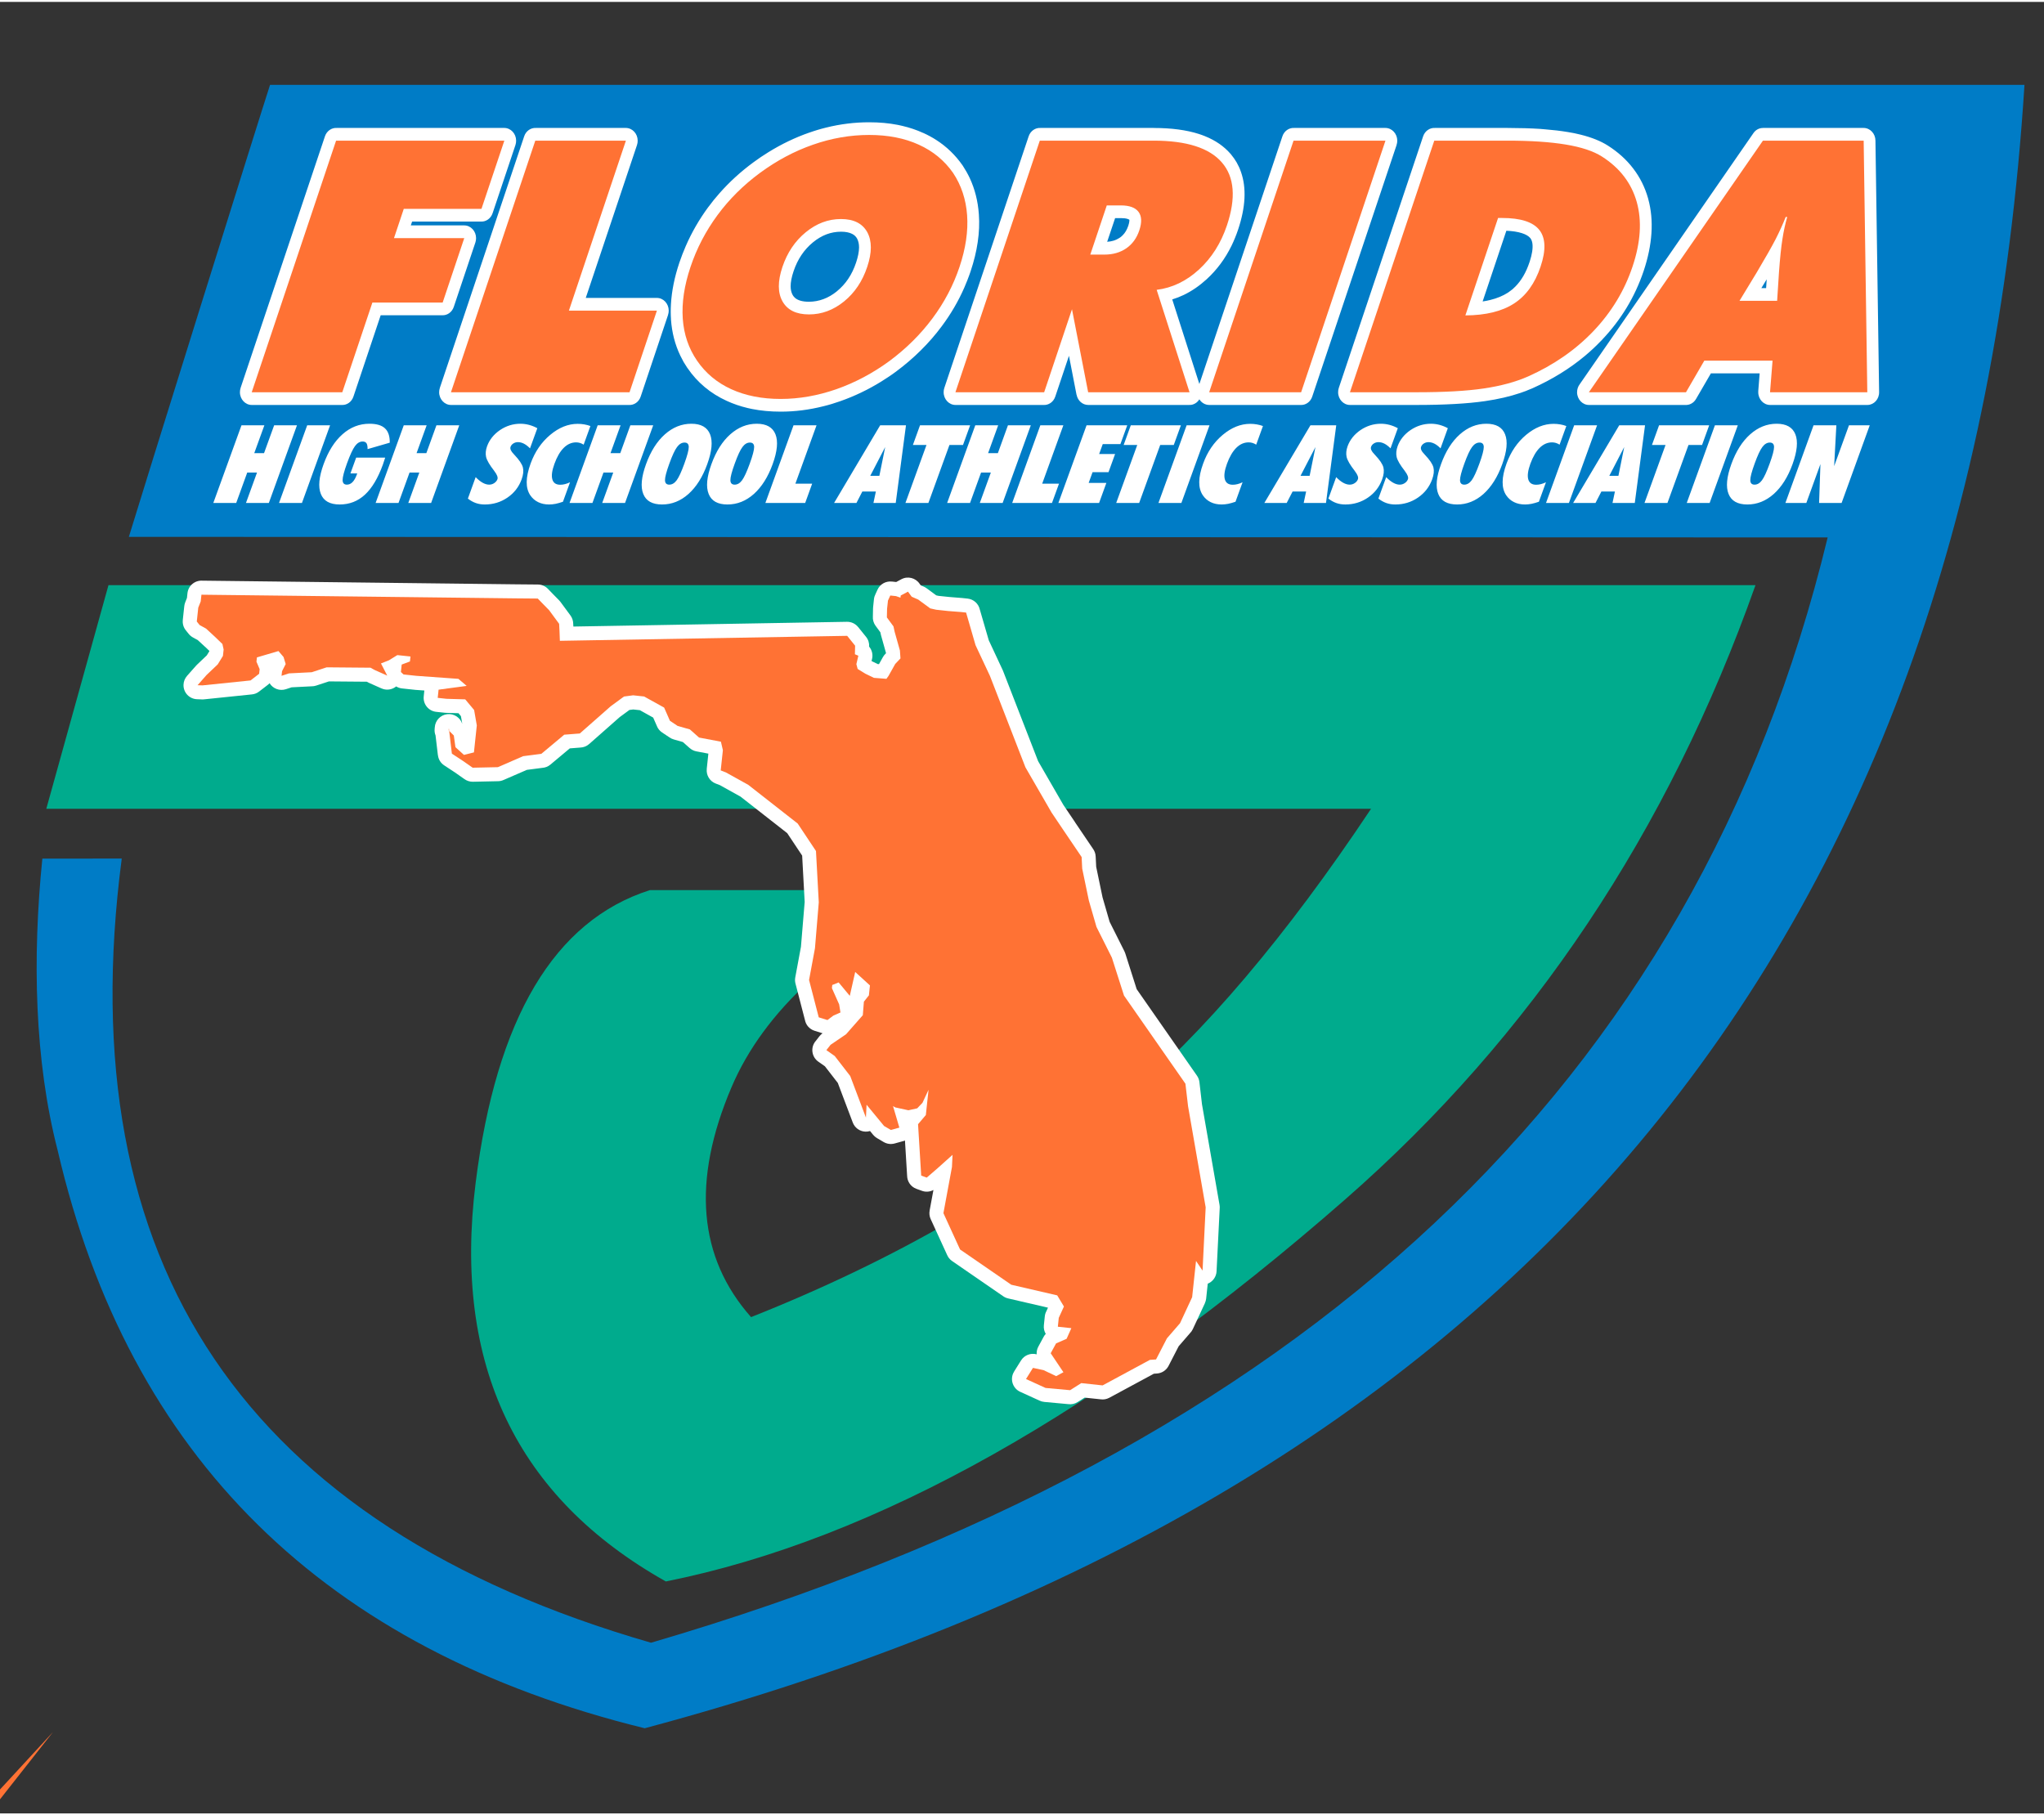 <svg xmlns="http://www.w3.org/2000/svg" viewBox="0 0 642 569" width="152" height="135">
	<rect x="0" y="0" width="642" height="569" fill="#333333" stroke="none"/>
	<style>
		tspan { white-space:pre }
		.shp0 { fill: #ff7234 } 
		.shp1 { fill: #007cc6 } 
		.shp2 { fill: #00ab8d } 
		.shp3 { fill: #ffffff } 
		.shp4 { fill: #009772 } 
	</style>
	<g id="Layer 1">
		<g id="&lt;Group&gt;">
			<path id="&lt;Path&gt;" class="shp0" d="M-174.57 506.51L-165.2 694.69L-108 510.7L-146.78 697.02L-43.58 523.15L-129.26 701.63L16.63 543.45L-113.2 708.35L70.71 570.95L-99.1 716.97L116.9 604.76L-87.44 727.21L153.72 643.81L-78.56 738.75L179.98 686.82L-72.78 751.22L194.86 732.44L-70.27 764.2L197.85 779.18L-71.11 777.29L-60.94 779.18L-288.28 779.18L-278.03 777.27L-547 779.18L-278.87 764.19L-544 732.44L-276.36 751.2L-529.13 686.82L-270.57 738.74L-502.87 643.81L-261.7 727.2L-466.05 604.76L-250.02 716.96L-419.85 570.95L-235.93 708.34L-365.78 543.45L-219.87 701.62L-305.57 523.15L-202.33 697.02L-241.14 510.7L-183.92 694.68L-174.57 506.51Z" />
			<path id="&lt;Path&gt;" class="shp1" d="M-462.6 895.23C-480.11 1029.16 -421.86 1115.47 -287.83 1154.16C-72.43 1091.04 57.08 969.39 100.68 789.19L-460.25 789C-457.5 779.83 -455.81 771.02 -452.96 762.41L133.25 762.41C102.86 967.55 -38.2 1107.55 -289.91 1182.4C-395.57 1156.48 -460.18 1092.87 -483.76 991.58C-491.43 961.82 -492.12 928.03 -488.81 895.24L-462.6 895.23Z" />
			<path id="&lt;Path&gt;" class="shp2" d="M-487.51 878.8L-466.98 804.95L76.84 804.95C48.05 886.32 2.92 953.91 -58.55 1007.7C-138.84 1077.98 -213.63 1120.05 -282.94 1133.92C-332.32 1106.17 -353.25 1062.31 -345.74 1002.33C-338.93 947.94 -319.76 915.71 -288.21 905.65L-190.19 905.65C-226.88 923.87 -250.57 945.58 -261.28 970.78C-274.4 1001.66 -272.25 1026.95 -254.8 1046.64C-206.92 1027.65 -166.03 1003.92 -132.13 975.48C-105.47 953.1 -78.12 920.87 -50.1 878.8L-487.51 878.8Z" />
			<path id="&lt;Path&gt;" class="shp3" d="M-381.13 911.99L-385.24 912.08L-393.64 906.21L-404.6 898.99L-406.01 887.11L-407.78 885.34L-407.22 880.23L-413.45 879.57L-412.57 871.31L-420.61 871.87L-428.98 868.14L-441.7 868.04L-447.76 870.02L-457.73 870.53L-462.11 871.97L-468.95 871.35L-471.34 873.19L-498.01 875.94L-521.94 875.14L-510.36 846.01L-510.47 845.95L-517.93 836.69L-516.79 825.98L-516.34 821.76L-515.26 819.05L-513.64 803.62L-399.04 804.96L-383.13 805.14L-361.22 805.4L-344.87 805.54L-337.63 813.01L-334.45 816.25L-328.93 823.75L-214.66 821.77L-214.64 821.64L-214.27 818.26L-207.33 803.01L-196.86 804.12L-185.04 797.76L-177.6 807.75L-177.03 808.01L-173.35 810.71L-170.53 811.01L-164.9 811.45L-151.69 812.87L-144.87 836.39L-138.89 849.16L-123.58 888.56L-113.06 906.78L-108.36 913.76L-97.66 929.54L-97.25 937.88L-94.72 950.03L-91.97 959.54L-85.33 972.8L-80.38 988.3L-52.55 1028.23L-50.99 1041.7L-43.04 1087.28L-44.63 1119.43L-50.33 1134L-56.81 1147.91L-62.76 1154.79L-70.82 1170.44L-79.13 1171.01L-101.17 1182.89L-109.88 1181.97L-114.66 1185L-133.65 1183.25L-152.48 1163.12L-140.39 1140.91L-140.27 1139.78L-151.1 1137.27L-179.75 1117.53L-191.02 1092.93L-190.34 1089.27L-193.02 1088.28L-222.09 1057.79L-229.27 1038.78L-233.08 1033.86L-248.66 1022.82L-242.82 1015.38L-249.58 989.31L-246.49 972.68L-244.98 954.49L-245.9 937.53L-250.01 931.36L-268.59 916.82L-276.28 912.54L-289.12 907.63L-288.06 897.75L-288.57 897.66L-293.17 893.57L-297.4 892.37L-306.85 886.08L-309.06 881.04L-309.66 881.48L-326.73 896.51L-333.78 897.06L-343.45 905.14L-353.84 906.5L-365.72 911.65L-370.44 911.75L-381.13 911.99Z" />
			<path id="&lt;Path&gt;" class="shp4" d="M-500.77 859.63L-496.83 855.18L-491.93 850.5L-489.65 846.81L-489.35 844.01L-489.88 841.59L-493.16 838.41L-497.03 834.85L-499.85 833.29L-501.1 831.74L-500.67 827.7L-500.46 825.68L-499.38 822.96L-499.07 820L-361.38 821.61L-351.79 821.69L-349.24 824.32L-346.82 826.78L-342.42 832.76L-342.27 835.77L-342.11 840.19L-216.3 838.01L-212.82 842.32L-212.91 846.09L-211.4 846.72L-212.27 850.4L-211.7 852.51L-208.31 854.6L-204.57 856.42L-199.11 856.84L-198.18 855.52L-195.26 850.33L-192.96 847.9L-193.22 844.41L-195.5 836.3L-196.03 833.88L-198.92 829.95L-198.83 826.18L-198.53 823.38L-198.45 822.61L-197.42 820.35L-194.93 820.62L-192.96 821.3L-192.86 820.37L-189.69 818.66L-188.03 820.88L-185.18 822.13L-179.92 826L-177.31 826.59L-172.02 827.15L-166.4 827.59L-164.22 827.82L-160.08 842.11L-153.8 855.53L-138.24 895.59L-126.81 915.38L-121.79 922.84L-113.63 934.88L-113.38 939.94L-110.46 953.95L-107.13 965.47L-100.38 978.94L-95.07 995.55L-68.18 1034.14L-67.03 1044.02L-59.31 1088.28L-60.69 1115.99L-63.54 1111.75L-65.24 1127.63L-70.54 1139.02L-76.28 1145.64L-81.05 1154.89L-83.74 1155.08L-104.45 1166.25L-113.78 1165.26L-118.68 1168.36L-129.43 1167.37L-137.98 1163.46L-134.95 1158.59L-130.33 1159.56L-124.79 1162.2L-121.62 1160.49L-127.18 1152.18L-124.83 1147.87L-120.21 1145.84L-118.14 1141.18L-124.05 1140.55L-123.64 1136.66L-121.38 1131.71L-124.32 1126.84L-144.44 1122.17L-166.87 1106.72L-174.15 1090.84L-170.42 1070.62L-170.17 1065.3L-176.61 1071.06L-181.46 1075.27L-183.89 1074.38L-185.27 1051.88L-181.85 1047.84L-181.4 1043.64L-180.67 1036.79L-183.32 1042.49L-185.63 1044.92L-189.49 1045.77L-195.18 1044.53L-196.22 1043.95L-193.45 1053.37L-197.18 1054.39L-200.14 1052.66L-207.8 1043.34L-208.09 1048.98L-214.96 1030.78L-221.74 1022.03L-225.4 1019.44L-223.58 1017.11L-216.79 1012.49L-209.45 1004.14L-208.98 998.21L-206.79 995.45L-206.33 991.1L-212.78 985.21L-215.16 995.66L-220.04 989.79L-222.83 990.91L-222.98 992.31L-219.81 999.42L-219.24 1002.94L-222.38 1004.34L-224.94 1006.27L-228.75 1005.07L-232.99 988.73L-230.41 974.84L-228.73 954.72L-229.96 932.24L-237.96 920.21L-259.61 903.27L-269.41 897.82L-271.68 896.95L-270.73 888.08L-271.6 884.37L-281.16 882.56L-285.19 878.99L-290.53 877.47L-293.91 875.22L-296.45 869.45L-305.21 864.58L-310.04 864.06L-314.03 864.58L-319.83 868.84L-333.38 880.78L-340.2 881.31L-350.22 889.68L-358.2 890.72L-369.25 895.52L-380.3 895.76L-384.54 892.79L-389.4 889.6L-390.73 878.44L-390.83 879.37L-388.55 881.66L-387.84 886.77L-384.11 890.16L-379.74 889.05L-378.48 877.23L-379.65 870.5L-383.56 865.83L-391.72 865.59L-395.61 865.18L-395.36 862.84L-395.23 861.59L-382.93 859.91L-386.54 856.86L-404.96 855.52L-410.57 854.93L-411.71 853.86L-411.36 850.59L-407.76 849.24L-407.53 847.07L-413.28 846.45L-416.99 848.73L-420.44 850.09L-417.7 855.42L-423.26 852.94L-425.04 851.96L-444.23 851.81L-450.75 853.95L-460.72 854.46L-463.98 855.53L-463.76 853.5L-462.17 850.37L-463.1 847.28L-465.34 844.68L-474.77 847.45L-474.96 849.32L-473.59 852.62L-473.8 854.64L-477.57 857.54L-498.58 859.71L-500.77 859.63Z" />
			<path id="&lt;Path&gt;" class="shp3" d="M-381.13 911.99L-385.24 912.08L-393.64 906.21L-404.6 898.99L-406.01 887.11L-407.78 885.34L-407.22 880.23L-413.45 879.57L-412.57 871.31L-420.61 871.87L-428.98 868.14L-441.7 868.04L-447.76 870.02L-457.73 870.53L-462.11 871.97L-468.95 871.35L-471.34 873.19L-498.01 875.94L-521.94 875.14L-510.36 846.01L-510.47 845.95L-517.93 836.69L-516.79 825.98L-516.34 821.76L-515.26 819.05L-513.64 803.62L-399.04 804.96L-383.13 805.14L-361.22 805.4L-344.87 805.54L-337.63 813.01L-334.45 816.25L-328.93 823.75L-214.66 821.77L-214.64 821.64L-214.27 818.26L-207.33 803.01L-196.86 804.12L-185.04 797.76L-177.6 807.75L-177.03 808.01L-173.35 810.71L-170.53 811.01L-164.9 811.45L-151.69 812.87L-144.87 836.39L-138.89 849.16L-123.58 888.56L-113.06 906.78L-108.36 913.76L-97.66 929.54L-97.25 937.88L-94.72 950.03L-91.97 959.54L-85.33 972.8L-80.38 988.3L-52.55 1028.23L-50.99 1041.7L-43.04 1087.28L-44.63 1119.43L-50.33 1134L-56.81 1147.91L-62.76 1154.79L-70.82 1170.44L-79.13 1171.01L-101.17 1182.89L-109.88 1181.97L-114.66 1185L-133.65 1183.25L-152.48 1163.12L-140.39 1140.91L-140.27 1139.78L-151.1 1137.27L-179.75 1117.53L-191.02 1092.93L-190.34 1089.27L-193.02 1088.28L-222.09 1057.79L-229.27 1038.78L-233.08 1033.86L-248.66 1022.82L-242.82 1015.38L-249.58 989.31L-246.49 972.68L-244.98 954.49L-245.9 937.53L-250.01 931.36L-268.59 916.82L-276.28 912.54L-289.12 907.63L-288.06 897.75L-288.57 897.66L-293.17 893.57L-297.4 892.37L-306.85 886.08L-309.06 881.04L-309.66 881.48L-326.73 896.51L-333.78 897.06L-343.45 905.14L-353.84 906.5L-365.72 911.65L-370.44 911.75L-381.13 911.99Z" />
			<path id="&lt;Path&gt;" class="shp0" d="M-500.77 859.63L-496.83 855.18L-491.93 850.5L-489.65 846.81L-489.35 844.01L-489.88 841.59L-493.16 838.41L-497.03 834.85L-499.85 833.29L-501.1 831.74L-500.67 827.7L-500.46 825.68L-499.38 822.96L-499.07 820L-361.38 821.61L-351.79 821.69L-349.24 824.32L-346.82 826.78L-342.42 832.76L-342.27 835.77L-342.11 840.19L-216.3 838.01L-212.82 842.32L-212.91 846.09L-211.4 846.72L-212.27 850.4L-211.7 852.51L-208.31 854.6L-204.57 856.42L-199.11 856.84L-198.18 855.52L-195.26 850.33L-192.96 847.9L-193.22 844.41L-195.5 836.3L-196.03 833.88L-198.92 829.95L-198.83 826.18L-198.53 823.38L-198.45 822.61L-197.42 820.35L-194.93 820.62L-192.96 821.3L-192.86 820.37L-189.69 818.66L-188.03 820.88L-185.18 822.13L-179.92 826L-177.31 826.59L-172.02 827.15L-166.4 827.59L-164.22 827.82L-160.08 842.11L-153.8 855.53L-138.24 895.59L-126.81 915.38L-121.79 922.84L-113.63 934.88L-113.38 939.94L-110.46 953.95L-107.13 965.47L-100.38 978.94L-95.07 995.55L-68.18 1034.14L-67.03 1044.02L-59.31 1088.28L-60.69 1115.99L-63.54 1111.75L-65.24 1127.63L-70.54 1139.02L-76.28 1145.64L-81.05 1154.89L-83.74 1155.08L-104.45 1166.25L-113.78 1165.26L-118.68 1168.36L-129.43 1167.37L-137.98 1163.46L-134.95 1158.59L-130.33 1159.56L-124.79 1162.2L-121.62 1160.49L-127.18 1152.18L-124.83 1147.87L-120.21 1145.84L-118.14 1141.18L-124.05 1140.55L-123.64 1136.66L-121.38 1131.71L-124.32 1126.84L-144.44 1122.17L-166.87 1106.72L-174.15 1090.84L-170.42 1070.62L-170.17 1065.3L-176.61 1071.06L-181.46 1075.27L-183.89 1074.38L-185.27 1051.88L-181.85 1047.84L-181.4 1043.64L-180.67 1036.79L-183.32 1042.49L-185.63 1044.92L-189.49 1045.77L-195.18 1044.53L-196.22 1043.95L-193.45 1053.37L-197.18 1054.39L-200.14 1052.66L-207.8 1043.34L-208.09 1048.98L-214.96 1030.78L-221.74 1022.03L-225.4 1019.44L-223.58 1017.11L-216.79 1012.49L-209.45 1004.14L-208.98 998.21L-206.79 995.45L-206.33 991.1L-212.78 985.21L-215.16 995.66L-220.04 989.79L-222.83 990.91L-222.98 992.31L-219.81 999.42L-219.24 1002.94L-222.38 1004.34L-224.94 1006.27L-228.75 1005.07L-232.99 988.73L-230.41 974.84L-228.73 954.72L-229.96 932.24L-237.96 920.21L-259.61 903.27L-269.41 897.82L-271.68 896.95L-270.73 888.08L-271.6 884.37L-281.16 882.56L-285.19 878.99L-290.53 877.47L-293.91 875.22L-296.45 869.45L-305.21 864.58L-310.04 864.06L-314.03 864.58L-319.83 868.84L-333.38 880.78L-340.2 881.31L-350.22 889.68L-358.2 890.72L-369.25 895.52L-380.3 895.76L-384.54 892.79L-389.4 889.6L-390.73 878.44L-390.83 879.37L-388.55 881.66L-387.84 886.77L-384.11 890.16L-379.74 889.05L-378.48 877.23L-379.65 870.5L-383.56 865.83L-391.72 865.59L-395.61 865.18L-395.36 862.84L-395.23 861.59L-382.93 859.91L-386.54 856.86L-404.96 855.52L-410.57 854.93L-411.71 853.86L-411.36 850.59L-407.76 849.24L-407.53 847.07L-413.28 846.45L-416.99 848.73L-420.44 850.09L-417.7 855.42L-423.26 852.94L-425.04 851.96L-444.23 851.81L-450.75 853.95L-460.72 854.46L-463.98 855.53L-463.76 853.5L-462.17 850.37L-463.1 847.28L-465.34 844.68L-474.77 847.45L-474.96 849.32L-473.59 852.62L-473.8 854.64L-477.57 857.54L-498.58 859.71L-500.77 859.63Z" />
			<path id="&lt;Compound Path&gt;" fill-rule="evenodd" class="shp2" d="M126.87 1130.39L137.84 1081.01L147.58 1081.01L143.53 1099.27L154.54 1099.27L158.6 1081.01L168.45 1081.01L157.48 1130.39L147.63 1130.39L152.4 1108.91L141.39 1108.91L136.62 1130.39L126.87 1130.39ZM169.41 1130.39L180.37 1081.01L190.42 1081.01L179.45 1130.39L169.41 1130.39ZM211.69 1102.48L230.04 1102.48C229.99 1102.73 229.92 1103.11 229.83 1103.61C229.74 1104.12 229.66 1104.5 229.61 1104.75C227.78 1113 224.83 1119.44 220.77 1124.06C216.71 1128.69 212.01 1131 206.67 1131C201.46 1131 197.83 1128.73 195.79 1124.22C193.76 1119.7 193.6 1113.53 195.33 1105.73C197.08 1097.86 200.04 1091.66 204.2 1087.14C208.36 1082.63 213.17 1080.36 218.62 1080.36C222.33 1080.36 225.22 1081.45 227.32 1083.61C229.42 1085.78 230.61 1088.92 230.89 1093.04L221.12 1097.14C221.28 1094.68 220.96 1092.84 220.16 1091.62C219.37 1090.41 218.08 1089.79 216.33 1089.79C213.68 1089.79 211.47 1091.07 209.68 1093.64C207.88 1096.19 206.37 1100.22 205.15 1105.73C203.98 1110.98 203.74 1114.96 204.44 1117.66C205.14 1120.38 206.73 1121.73 209.24 1121.73C211.42 1121.73 213.33 1120.8 214.96 1118.97C216.61 1117.13 217.79 1114.55 218.54 1111.21L209.75 1111.21L211.69 1102.48ZM233.86 1130.39L244.82 1081.01L254.57 1081.01L250.51 1099.27L261.53 1099.27L265.58 1081.01L275.43 1081.01L264.46 1130.39L254.62 1130.39L259.39 1108.91L248.37 1108.91L243.6 1130.39L233.86 1130.39ZM290.1 1128.67L292.38 1118.41C293.37 1119.5 294.41 1120.31 295.48 1120.85C296.56 1121.39 297.72 1121.66 298.93 1121.66C300.6 1121.66 302.01 1121.22 303.16 1120.34C304.31 1119.46 305.06 1118.27 305.4 1116.75C305.81 1114.88 304.97 1112.85 302.86 1110.67C302.27 1110.05 301.83 1109.58 301.55 1109.25C299.14 1106.53 297.6 1104.11 296.94 1101.95C296.3 1099.8 296.28 1097.37 296.88 1094.63C297.83 1090.37 299.79 1086.93 302.78 1084.3C305.76 1081.68 309.2 1080.36 313.08 1080.36C314.45 1080.36 315.76 1080.56 317.01 1080.95C318.27 1081.34 319.54 1081.97 320.85 1082.8L318.91 1091.52C317.37 1090.68 316.14 1090.11 315.25 1089.79C314.36 1089.48 313.54 1089.32 312.81 1089.32C311.39 1089.32 310.12 1089.77 309.02 1090.66C307.92 1091.55 307.22 1092.71 306.9 1094.16C306.62 1095.42 306.69 1096.59 307.13 1097.69C307.56 1098.79 308.78 1100.41 310.78 1102.54C313.46 1105.39 315.08 1107.75 315.61 1109.63C316.13 1111.52 316.1 1113.78 315.51 1116.45C314.51 1120.94 312.46 1124.49 309.34 1127.1C306.23 1129.7 302.48 1131 298.1 1131C296.44 1131 294.94 1130.8 293.61 1130.42C292.29 1130.04 291.13 1129.45 290.1 1128.67ZM347.16 1129.84C346.13 1130.24 345.11 1130.53 344.11 1130.71C343.1 1130.91 342.13 1131 341.16 1131C334.86 1131 330.26 1128.71 327.34 1124.13C324.42 1119.56 323.79 1113.55 325.43 1106.14C327.15 1098.43 330.46 1092.2 335.35 1087.46C340.25 1082.73 345.8 1080.36 352 1080.36C353.14 1080.36 354.21 1080.45 355.18 1080.65C356.15 1080.85 357.06 1081.14 357.89 1081.55L355.84 1090.79C354.97 1090.41 354.12 1090.12 353.26 1089.95C352.42 1089.76 351.56 1089.67 350.71 1089.67C347.41 1089.67 344.41 1091.12 341.72 1094.03C339.02 1096.94 337.14 1100.8 336.07 1105.6C335.04 1110.23 335.26 1113.97 336.74 1116.83C338.22 1119.7 340.61 1121.13 343.93 1121.13C344.76 1121.13 345.63 1121.02 346.54 1120.83C347.46 1120.62 348.4 1120.32 349.36 1119.94L347.16 1129.84ZM356.97 1130.39L367.94 1081.01L377.68 1081.01L373.63 1099.27L384.64 1099.27L388.7 1081.01L398.54 1081.01L387.58 1130.39L377.73 1130.39L382.5 1108.91L371.49 1108.91L366.72 1130.39L356.97 1130.39ZM437.47 1106.41C435.8 1113.94 432.89 1119.91 428.75 1124.35C424.61 1128.78 419.9 1131 414.62 1131C409.16 1131 405.41 1128.77 403.36 1124.32C401.3 1119.87 401.15 1113.67 402.92 1105.73C404.67 1097.82 407.59 1091.61 411.67 1087.12C415.75 1082.61 420.48 1080.36 425.87 1080.36C431.28 1080.36 435.02 1082.66 437.09 1087.27C439.15 1091.86 439.29 1098.25 437.47 1106.41ZM416.71 1121.6C419.24 1121.6 421.41 1120.28 423.25 1117.64C425.09 1115 426.6 1111.04 427.78 1105.73C428.96 1100.38 429.22 1096.4 428.55 1093.75C427.89 1091.11 426.3 1089.79 423.77 1089.79C421.25 1089.79 419.07 1091.11 417.25 1093.73C415.43 1096.36 413.92 1100.36 412.73 1105.73C411.54 1111.08 411.28 1115.05 411.94 1117.68C412.59 1120.3 414.18 1121.6 416.71 1121.6ZM480.42 1106.41C478.75 1113.94 475.84 1119.91 471.7 1124.35C467.56 1128.78 462.85 1131 457.57 1131C452.11 1131 448.36 1128.77 446.31 1124.32C444.25 1119.87 444.1 1113.67 445.87 1105.73C447.63 1097.82 450.54 1091.61 454.62 1087.12C458.7 1082.61 463.43 1080.36 468.82 1080.36C474.23 1080.36 477.97 1082.66 480.04 1087.27C482.11 1091.86 482.23 1098.25 480.42 1106.41ZM459.66 1121.6C462.19 1121.6 464.36 1120.28 466.2 1117.64C468.04 1115 469.55 1111.04 470.72 1105.73C471.91 1100.38 472.17 1096.4 471.5 1093.75C470.84 1091.11 469.25 1089.79 466.72 1089.79C464.2 1089.79 462.02 1091.11 460.21 1093.73C458.38 1096.36 456.88 1100.36 455.68 1105.73C454.49 1111.08 454.23 1115.05 454.89 1117.68C455.54 1120.3 457.13 1121.6 459.66 1121.6ZM485 1130.39L495.97 1081.01L505.71 1081.01L496.89 1120.75L508.11 1120.75L505.97 1130.39L485 1130.39ZM524.77 1130.39L547.23 1081.01L557.56 1081.01L557.55 1130.39L547.7 1130.39L547.97 1121.73L538.05 1121.73L534.61 1130.39L524.77 1130.39ZM541.55 1114.05L548.12 1114.05C548.2 1110.6 548.4 1106.98 548.7 1103.21C549 1099.43 549.41 1095.45 549.93 1091.26C548.62 1094.96 547.25 1098.71 545.86 1102.51C544.46 1106.3 543.03 1110.15 541.55 1114.05ZM567.71 1130.39L576.65 1090.14L569.11 1090.14L571.13 1081.01L596.12 1081.01L594.09 1090.14L586.55 1090.14L577.61 1130.39L567.71 1130.39ZM593.85 1130.39L604.81 1081.01L614.56 1081.01L610.5 1099.27L621.52 1099.27L625.57 1081.01L635.42 1081.01L624.45 1130.39L614.61 1130.39L619.38 1108.91L608.36 1108.91L603.59 1130.39L593.85 1130.39ZM635.98 1130.39L646.95 1081.01L656.69 1081.01L647.87 1120.75L659.09 1120.75L656.95 1130.39L635.98 1130.39ZM664.65 1130.39L675.62 1081.01L696.38 1081.01L694.36 1090.14L683.13 1090.14L680.91 1100.12L691.09 1100.12L689.08 1109.18L678.9 1109.18L676.33 1120.75L687.56 1120.75L685.42 1130.39L664.65 1130.39ZM700.52 1130.39L709.46 1090.14L701.92 1090.14L703.95 1081.01L728.93 1081.01L726.91 1090.14L719.37 1090.14L710.43 1130.39L700.52 1130.39ZM727.07 1130.39L738.04 1081.01L748.08 1081.01L737.11 1130.39L727.07 1130.39ZM774.7 1129.84C773.67 1130.24 772.64 1130.53 771.64 1130.71C770.64 1130.91 769.66 1131 768.69 1131C762.4 1131 757.8 1128.71 754.88 1124.13C751.95 1119.56 751.33 1113.55 752.97 1106.14C754.68 1098.43 758 1092.2 762.89 1087.46C767.79 1082.73 773.34 1080.36 779.54 1080.36C780.68 1080.36 781.74 1080.45 782.72 1080.65C783.69 1080.85 784.59 1081.14 785.43 1081.55L783.37 1090.79C782.51 1090.41 781.65 1090.12 780.8 1089.95C779.95 1089.76 779.1 1089.67 778.24 1089.67C774.95 1089.67 771.95 1091.12 769.26 1094.03C766.56 1096.94 764.68 1100.8 763.61 1105.6C762.58 1110.23 762.8 1113.97 764.28 1116.83C765.75 1119.7 768.15 1121.13 771.46 1121.13C772.3 1121.13 773.17 1121.02 774.08 1120.83C774.99 1120.62 775.94 1120.32 776.9 1119.94L774.7 1129.84ZM795.61 1130.39L818.07 1081.01L828.39 1081.01L828.38 1130.39L818.53 1130.39L818.81 1121.73L808.89 1121.73L805.44 1130.39L795.61 1130.39ZM812.38 1114.05L818.95 1114.05C819.04 1110.6 819.24 1106.98 819.54 1103.21C819.83 1099.43 820.24 1095.45 820.77 1091.26C819.45 1094.96 818.09 1098.71 816.69 1102.51C815.29 1106.3 813.86 1110.15 812.38 1114.05ZM834.63 1128.67L836.91 1118.41C837.9 1119.5 838.95 1120.31 840.02 1120.85C841.1 1121.39 842.25 1121.66 843.46 1121.66C845.13 1121.66 846.54 1121.22 847.69 1120.34C848.84 1119.46 849.6 1118.27 849.93 1116.75C850.35 1114.88 849.51 1112.85 847.39 1110.67C846.8 1110.05 846.36 1109.58 846.08 1109.25C843.67 1106.53 842.13 1104.11 841.48 1101.95C840.83 1099.8 840.81 1097.37 841.42 1094.63C842.36 1090.37 844.33 1086.93 847.31 1084.3C850.3 1081.68 853.73 1080.36 857.61 1080.36C858.98 1080.36 860.29 1080.56 861.54 1080.95C862.81 1081.34 864.08 1081.97 865.38 1082.8L863.45 1091.52C861.9 1090.68 860.68 1090.11 859.79 1089.79C858.9 1089.48 858.08 1089.32 857.34 1089.32C855.92 1089.32 854.65 1089.77 853.56 1090.66C852.46 1091.55 851.75 1092.71 851.43 1094.16C851.15 1095.42 851.22 1096.59 851.66 1097.69C852.1 1098.79 853.31 1100.41 855.32 1102.54C858 1105.39 859.61 1107.75 860.14 1109.63C860.66 1111.52 860.63 1113.78 860.04 1116.45C859.05 1120.94 856.99 1124.49 853.87 1127.1C850.76 1129.7 847.01 1131 842.63 1131C840.97 1131 839.47 1130.8 838.14 1130.42C836.82 1130.04 835.66 1129.45 834.63 1128.67ZM865.03 1128.67L867.31 1118.41C868.3 1119.5 869.35 1120.31 870.42 1120.85C871.5 1121.39 872.65 1121.66 873.86 1121.66C875.54 1121.66 876.94 1121.22 878.09 1120.34C879.24 1119.46 880 1118.27 880.33 1116.75C880.75 1114.88 879.91 1112.85 877.79 1110.67C877.2 1110.05 876.76 1109.58 876.48 1109.25C874.07 1106.53 872.53 1104.11 871.88 1101.95C871.23 1099.8 871.21 1097.37 871.82 1094.63C872.76 1090.37 874.73 1086.93 877.71 1084.3C880.7 1081.68 884.13 1080.36 888.01 1080.36C889.38 1080.36 890.69 1080.56 891.94 1080.95C893.21 1081.34 894.48 1081.97 895.78 1082.8L893.85 1091.52C892.3 1090.68 891.08 1090.11 890.19 1089.79C889.3 1089.48 888.48 1089.32 887.74 1089.32C886.32 1089.32 885.05 1089.77 883.96 1090.66C882.86 1091.55 882.15 1092.71 881.83 1094.16C881.55 1095.42 881.62 1096.59 882.06 1097.69C882.5 1098.79 883.71 1100.41 885.72 1102.54C888.4 1105.39 890.01 1107.75 890.54 1109.63C891.06 1111.52 891.04 1113.78 890.44 1116.45C889.45 1120.94 887.39 1124.49 884.27 1127.1C881.16 1129.7 877.41 1131 873.04 1131C871.37 1131 869.87 1130.8 868.55 1130.42C867.22 1130.04 866.06 1129.45 865.03 1128.67ZM934.94 1106.41C933.27 1113.94 930.36 1119.91 926.22 1124.35C922.08 1128.78 917.37 1131 912.1 1131C906.63 1131 902.88 1128.77 900.83 1124.32C898.77 1119.87 898.63 1113.67 900.39 1105.73C902.15 1097.82 905.06 1091.61 909.14 1087.12C913.22 1082.61 917.95 1080.36 923.34 1080.36C928.76 1080.36 932.49 1082.66 934.56 1087.27C936.63 1091.86 936.76 1098.25 934.94 1106.41ZM914.18 1121.6C916.71 1121.6 918.88 1120.28 920.72 1117.64C922.56 1115 924.07 1111.04 925.25 1105.73C926.43 1100.38 926.7 1096.4 926.02 1093.75C925.37 1091.11 923.78 1089.79 921.25 1089.79C918.72 1089.79 916.55 1091.11 914.73 1093.73C912.91 1096.36 911.4 1100.36 910.2 1105.73C909.01 1111.08 908.76 1115.05 909.41 1117.68C910.06 1120.3 911.65 1121.6 914.18 1121.6ZM965.05 1129.84C964.01 1130.24 962.99 1130.53 961.99 1130.71C960.99 1130.91 960.01 1131 959.04 1131C952.75 1131 948.14 1128.71 945.22 1124.13C942.3 1119.56 941.67 1113.55 943.32 1106.14C945.03 1098.43 948.34 1092.2 953.24 1087.46C958.13 1082.73 963.68 1080.36 969.88 1080.36C971.03 1080.36 972.09 1080.45 973.06 1080.65C974.04 1080.85 974.94 1081.14 975.77 1081.55L973.72 1090.79C972.86 1090.41 972 1090.12 971.15 1089.95C970.3 1089.76 969.44 1089.67 968.59 1089.67C965.3 1089.67 962.3 1091.12 959.61 1094.03C956.91 1096.94 955.02 1100.8 953.95 1105.6C952.93 1110.23 953.15 1113.97 954.63 1116.83C956.1 1119.7 958.5 1121.13 961.81 1121.13C962.64 1121.13 963.52 1121.02 964.43 1120.83C965.34 1120.62 966.29 1120.32 967.25 1119.94L965.05 1129.84ZM975.26 1130.39L986.23 1081.01L996.27 1081.01L985.3 1130.39L975.26 1130.39ZM993.22 1130.39L1015.68 1081.01L1026 1081.01L1025.99 1130.39L1016.14 1130.39L1016.42 1121.73L1006.5 1121.73L1003.05 1130.39L993.22 1130.39ZM1009.99 1114.05L1016.56 1114.05C1016.65 1110.6 1016.85 1106.98 1017.15 1103.21C1017.44 1099.43 1017.85 1095.45 1018.38 1091.26C1017.06 1094.96 1015.7 1098.71 1014.3 1102.51C1012.9 1106.3 1011.47 1110.15 1009.99 1114.05ZM1036.16 1130.39L1045.09 1090.14L1037.55 1090.14L1039.58 1081.01L1064.57 1081.01L1062.54 1090.14L1055 1090.14L1046.06 1130.39L1036.16 1130.39ZM1062.7 1130.39L1073.67 1081.01L1083.71 1081.01L1072.74 1130.39L1062.7 1130.39ZM1123.18 1106.41C1121.51 1113.94 1118.6 1119.91 1114.46 1124.35C1110.31 1128.78 1105.61 1131 1100.33 1131C1094.87 1131 1091.12 1128.77 1089.07 1124.32C1087.01 1119.87 1086.86 1113.67 1088.63 1105.73C1090.38 1097.82 1093.3 1091.61 1097.38 1087.12C1101.46 1082.61 1106.19 1080.36 1111.58 1080.36C1116.99 1080.36 1120.73 1082.66 1122.8 1087.27C1124.86 1091.86 1124.99 1098.25 1123.18 1106.41ZM1102.42 1121.6C1104.95 1121.6 1107.12 1120.28 1108.95 1117.64C1110.8 1115 1112.3 1111.04 1113.48 1105.73C1114.67 1100.38 1114.93 1096.4 1114.26 1093.75C1113.6 1091.11 1112.01 1089.79 1109.48 1089.79C1106.95 1089.79 1104.78 1091.11 1102.96 1093.73C1101.14 1096.36 1099.63 1100.36 1098.44 1105.73C1097.25 1111.08 1096.99 1115.05 1097.64 1117.68C1098.3 1120.3 1099.89 1121.6 1102.42 1121.6ZM1127.76 1130.39L1138.73 1081.01L1148.7 1081.01L1152.78 1107.6C1152.88 1108.45 1153 1109.77 1153.13 1111.53C1153.28 1113.3 1153.41 1115.38 1153.56 1117.77C1153.82 1114.28 1154.15 1111.07 1154.55 1108.15C1154.95 1105.23 1155.43 1102.51 1155.99 1099.98L1160.2 1081.01L1169.34 1081.01L1158.37 1130.39L1149.24 1130.39L1144.55 1102.76C1144.46 1102.34 1144.36 1100.67 1144.26 1097.71C1144.19 1096.36 1144.14 1095.3 1144.11 1094.54C1143.91 1096.46 1143.61 1098.62 1143.18 1101.02C1142.76 1103.42 1142.18 1106.28 1141.44 1109.62L1136.83 1130.39L1127.76 1130.39Z" />
			<path id="&lt;Path&gt;" class="shp0" d="M143.38 1026.86L1187.85 1026.86L1180.53 1059.82L136.06 1059.82L143.38 1026.86Z" />
			<path id="&lt;Compound Path&gt;" fill-rule="evenodd" class="shp1" d="M149.17 1000.74L194.86 795L296.75 795L285.67 844.88L241.12 844.88L234.52 874.61L273.58 874.61L262.81 923.1L223.75 923.1L206.51 1000.74L149.17 1000.74ZM284.12 1000.74L329.82 795L387.59 795L353.23 949.7L395.37 949.7L384.04 1000.74L284.12 1000.74ZM434.4 897.99C441.95 863.98 454.53 837.66 472.15 818.95C489.83 800.24 510.85 790.91 535.24 790.91C559.58 790.91 576.37 800.24 585.64 818.91C594.88 837.52 595.71 863.88 588.14 897.99C580.59 932 568.06 958.31 550.6 976.93C533.14 995.55 512.17 1004.83 487.73 1004.83C463.25 1004.83 446.32 995.5 437.04 976.83C427.76 958.21 426.87 931.9 434.4 897.99ZM492.77 896.59C488.02 918 486.16 932.63 487.26 940.46C488.31 948.3 492.39 952.25 499.41 952.25C506.38 952.25 512.11 948.36 516.62 940.61C521.08 932.86 525.73 918.19 530.53 896.59C535.33 875 537.2 860.28 536.19 852.48C535.13 844.69 531.14 840.79 524.16 840.79C517.14 840.79 511.31 844.74 506.77 852.62C502.18 860.52 497.52 875.19 492.77 896.59ZM600.22 1000.74L645.91 795L712.01 795C734.38 795 750.72 800.67 761.09 812.03C771.41 823.43 774.42 838.87 770.09 858.4C767.41 870.43 762.24 880.72 754.59 889.18C746.93 897.7 736.71 904.48 724.04 909.58L744.53 1000.74L683.63 1000.74L675.39 921.13L657.7 1000.74L600.22 1000.74ZM693.91 837.71L683.03 886.73C690.86 886.54 696.99 884.52 701.46 880.62C705.88 876.73 709.03 870.57 710.89 862.2C712.7 854.07 712.38 847.91 709.87 843.82C707.41 839.73 702.86 837.71 696.17 837.71L693.91 837.71ZM777.03 1000.74L822.72 795L880.21 795L834.51 1000.74L777.03 1000.74ZM924.01 795L966.68 795C987.46 795 1002.86 796.92 1012.84 800.72C1022.86 804.52 1031.15 810.97 1037.64 820.06C1043.36 828.33 1046.65 839.06 1047.58 852.19C1048.51 865.37 1047.04 880.62 1043.19 897.99C1035.63 932 1022.68 957.64 1004.28 974.86C985.86 992.13 962.35 1000.74 933.68 1000.74L878.31 1000.74L924.01 795ZM970.54 844.3L947.35 948.74L949.9 948.74C958.6 948.74 965.64 944.99 970.92 937.48C976.2 929.93 981.03 916.41 985.37 896.88C989.84 876.77 991.07 862.97 989.07 855.51C987.03 848.05 981.56 844.3 972.51 844.3L970.54 844.3ZM1038.91 1000.74L1129.68 795L1194.38 795L1193.66 1000.74L1137.72 1000.74L1140.07 970.43L1106.11 970.43L1095 1000.74L1038.91 1000.74ZM1120.97 928.87L1143.82 928.87L1149.16 852.62L1120.97 928.87Z" />
			<path id="&lt;Path&gt;" class="shp1" d="M38.24 269.08C21.57 396.48 76.99 478.59 204.48 515.39C409.39 455.35 532.58 339.62 574.05 168.21L40.47 168.03C43.08 159.31 82.11 34.24 84.82 26.05L635.87 26.05C618.69 297.52 474.24 469.58 202.5 542.25C102 517.59 40.53 457.09 18.11 360.74C10.81 332.42 10.15 300.28 13.3 269.09L38.24 269.08Z" />
			<path id="&lt;Path&gt;" class="shp2" d="M14.54 253.45L34.07 183.2L551.38 183.2C523.99 260.61 481.06 324.9 422.59 376.07C346.21 442.92 275.06 482.94 209.14 496.14C162.16 469.74 142.25 428.02 149.39 370.96C155.87 319.22 174.11 288.56 204.12 278.99L297.36 278.99C262.46 296.33 239.92 316.98 229.74 340.95C217.25 370.32 219.31 394.38 235.9 413.11C281.45 395.04 320.35 372.48 352.59 345.42C377.96 324.13 403.97 293.47 430.63 253.45L14.54 253.45Z" />
			<path id="&lt;Compound Path&gt;" fill-rule="evenodd" class="shp3" d="M75.56 121.26L102.06 42.22C102.63 40.52 104.16 39.5 105.75 39.59L158.38 39.59C160.43 39.59 162.1 41.37 162.11 43.57C162.11 44.05 162.04 44.51 161.9 44.93L161.9 44.94L154.72 66.37C154.15 68.08 152.59 69.12 150.98 68.99L129.44 68.99L129.03 70.2L145.8 70.2C147.85 70.2 149.52 71.98 149.53 74.18C149.53 74.66 149.46 75.12 149.32 75.54L149.32 75.54L142.53 95.79C141.96 97.51 140.41 98.54 138.79 98.42L119.57 98.42L111.01 123.97C110.44 125.69 108.89 126.72 107.27 126.6L79.08 126.6C77.04 126.6 75.37 124.82 75.36 122.62C75.35 122.14 75.43 121.69 75.57 121.26L75.56 121.26ZM108.17 47.57L84.35 118.63L104.9 118.63L113.46 93.08L113.47 93.08C113.98 91.55 115.33 90.46 116.93 90.45L136.42 90.45L140.54 78.17L124 78.17C123.51 78.21 123 78.13 122.5 77.94C120.57 77.19 119.56 74.9 120.25 72.83L123.33 63.65L123.33 63.66C123.84 62.13 125.2 61.03 126.8 61.03L148.61 61.03L153.12 47.57L108.17 47.57ZM138.14 121.26L164.64 42.22C165.2 40.52 166.73 39.5 168.33 39.59L196.56 39.59C198.61 39.59 200.28 41.37 200.29 43.57C200.3 44.05 200.22 44.51 200.08 44.93L200.08 44.94L183.98 92.98L206.31 92.98C208.35 92.97 210.02 94.75 210.04 96.95C210.04 97.43 209.96 97.89 209.82 98.32L209.83 98.32L201.23 123.97C200.66 125.69 199.11 126.72 197.49 126.6L141.66 126.6C139.62 126.6 137.95 124.82 137.93 122.62C137.93 122.14 138.01 121.69 138.15 121.26L138.14 121.26ZM170.75 47.57L146.93 118.63L195.12 118.63L201.04 100.95L178.95 100.95C178.45 100.98 177.94 100.91 177.44 100.72C175.51 99.97 174.5 97.68 175.19 95.61L191.3 47.57L170.75 47.57ZM304.86 84.62C304.59 85.43 304.28 86.29 303.92 87.2L303.92 87.21L303.92 87.22C303.61 88.03 303.26 88.87 302.88 89.74C301 94.03 298.62 98.1 295.77 101.91C293.81 104.55 291.63 107.06 289.23 109.43C286.86 111.79 284.28 114 281.51 116.06L281.46 116.1L281.46 116.1C280.68 116.68 279.9 117.23 279.13 117.74C278.35 118.27 277.56 118.78 276.74 119.28C272.62 121.82 268.33 123.87 263.87 125.43L263.85 125.44C262.94 125.76 262.07 126.04 261.25 126.29C260.49 126.52 259.62 126.76 258.64 127C254.17 128.13 249.69 128.7 245.22 128.7L245.2 128.7C242 128.7 239 128.42 236.22 127.87C235.8 127.78 235.34 127.68 234.85 127.57C232.52 127.02 230.31 126.26 228.22 125.3C225.69 124.14 223.4 122.71 221.36 121C219.3 119.28 217.49 117.29 215.95 115.03L215.94 115.01L215.93 115.02L215.93 115.01L215.92 115.01C215.49 114.37 215.09 113.74 214.72 113.11C214.68 113.03 214.64 112.96 214.6 112.88C214.3 112.34 213.99 111.75 213.68 111.11C212.02 107.66 211.04 103.87 210.75 99.78L210.75 99.73L210.75 99.61C210.7 98.88 210.67 98.13 210.67 97.35C210.67 96.54 210.69 95.73 210.74 94.92C210.98 90.77 211.86 86.43 213.38 81.9L213.38 81.89L213.39 81.86L213.4 81.84C213.67 81.04 213.98 80.19 214.33 79.28C214.68 78.37 215.03 77.52 215.38 76.72C217.26 72.39 219.63 68.3 222.45 64.46C222.51 64.38 222.58 64.3 222.65 64.22C223.22 63.45 223.72 62.79 224.16 62.25C224.7 61.58 225.31 60.87 225.96 60.13C229.1 56.56 232.66 53.31 236.61 50.41L236.66 50.37C237.43 49.81 238.2 49.27 238.95 48.75C239.72 48.23 240.52 47.72 241.34 47.21C245.46 44.66 249.74 42.6 254.19 41.05L254.21 41.05C255.13 40.73 255.99 40.44 256.81 40.2C257.57 39.97 258.44 39.73 259.42 39.49C263.91 38.37 268.42 37.81 272.97 37.81L272.99 37.81C276.2 37.81 279.2 38.08 282 38.63C282.4 38.71 282.87 38.81 283.37 38.93C285.69 39.47 287.89 40.21 289.94 41.15L289.94 41.14L289.95 41.15L290.02 41.18L290.02 41.17C290.72 41.49 291.41 41.83 292.09 42.2C292.79 42.58 293.44 42.96 294.04 43.35C297.32 45.45 300.08 48.12 302.32 51.33L302.39 51.44L302.39 51.43C302.77 52.01 303.16 52.65 303.56 53.35C303.96 54.07 304.31 54.74 304.59 55.34C306.2 58.79 307.16 62.58 307.45 66.71L307.45 66.71C307.66 69.53 307.54 72.45 307.09 75.46C306.66 78.42 305.91 81.48 304.86 84.61L304.86 84.62ZM297.07 84.13C297.33 83.46 297.59 82.72 297.87 81.91L297.87 81.9C298.77 79.21 299.4 76.64 299.76 74.19C300.12 71.78 300.22 69.48 300.06 67.29L300.06 67.28C299.84 64.24 299.14 61.45 297.95 58.91C297.68 58.34 297.44 57.86 297.22 57.46C296.98 57.04 296.69 56.57 296.35 56.07L296.36 56.07C294.72 53.73 292.68 51.77 290.25 50.21C289.74 49.88 289.24 49.58 288.76 49.32C288.26 49.05 287.73 48.79 287.17 48.54L287.18 48.53L287.15 48.52C285.51 47.76 283.74 47.16 281.85 46.72C281.53 46.65 281.15 46.57 280.71 46.48C278.31 46.01 275.75 45.78 273.04 45.78L273.02 45.78C269.03 45.78 265.06 46.27 261.12 47.25C260.46 47.42 259.69 47.63 258.82 47.9C258.01 48.14 257.24 48.39 256.52 48.64L256.5 48.65C252.55 50.02 248.74 51.85 245.05 54.14C244.36 54.57 243.65 55.03 242.92 55.52C242.2 56.01 241.5 56.51 240.81 57.01L240.81 57.01L240.8 57.02C237.28 59.6 234.12 62.48 231.34 65.64C230.84 66.2 230.32 66.83 229.77 67.5C229.24 68.16 228.8 68.73 228.44 69.21C228.39 69.28 228.34 69.35 228.29 69.43C225.8 72.8 223.74 76.37 222.1 80.13C221.76 80.9 221.46 81.64 221.19 82.34C220.93 83.02 220.66 83.77 220.38 84.6L220.38 84.61C219.08 88.48 218.33 92.09 218.14 95.43C218.1 96.08 218.08 96.72 218.08 97.33C218.08 97.93 218.11 98.54 218.15 99.16L218.15 99.18L218.15 99.23C218.36 102.24 219.07 105 220.27 107.49C220.45 107.86 220.66 108.27 220.91 108.71C220.95 108.78 220.99 108.84 221.03 108.9C221.31 109.39 221.6 109.85 221.9 110.28L221.89 110.28L221.91 110.31L221.94 110.35L221.93 110.35C223.07 112.01 224.39 113.47 225.89 114.72C227.42 116 229.16 117.08 231.1 117.97C232.74 118.72 234.51 119.32 236.41 119.77C236.74 119.85 237.12 119.93 237.54 120.01C239.93 120.49 242.47 120.73 245.15 120.73L245.17 120.73C249.08 120.73 253 120.23 256.94 119.24C257.59 119.07 258.36 118.86 259.24 118.59C260.06 118.35 260.83 118.1 261.55 117.85L261.57 117.84C265.52 116.46 269.34 114.63 273.03 112.35C273.73 111.92 274.44 111.46 275.16 110.98C275.88 110.49 276.59 109.99 277.27 109.5L277.27 109.5C279.77 107.65 282.07 105.67 284.18 103.57C286.28 101.49 288.21 99.27 289.97 96.92C292.46 93.57 294.53 90.04 296.16 86.33C296.46 85.63 296.77 84.9 297.07 84.13L297.07 84.13ZM261.07 100.92C258.87 101.74 256.55 102.15 254.12 102.15C250.35 102.15 247.33 101.14 245.05 99.15C244.58 98.74 244.13 98.27 243.72 97.76C243.39 97.36 243.09 96.92 242.8 96.44C242.74 96.36 242.69 96.27 242.64 96.18L242.63 96.18L242.63 96.18L242.62 96.15C241.5 94.15 240.93 91.89 240.92 89.35C240.91 87.06 241.36 84.57 242.26 81.9C243.13 79.3 244.27 76.94 245.7 74.82C247.12 72.69 248.83 70.82 250.82 69.19C252.82 67.54 254.93 66.3 257.14 65.47C259.38 64.63 261.7 64.21 264.12 64.21C266.69 64.21 268.9 64.68 270.76 65.61C272.82 66.64 274.43 68.21 275.58 70.3L275.58 70.3L275.6 70.33C276.69 72.33 277.23 74.6 277.23 77.13C277.23 79.44 276.78 81.93 275.88 84.61C275 87.22 273.86 89.58 272.44 91.68C271 93.82 269.31 95.69 267.35 97.28L267.35 97.27L267.34 97.28C265.35 98.89 263.25 100.11 261.07 100.92ZM254.07 94.18C255.64 94.18 257.16 93.9 258.62 93.36C260.1 92.82 261.51 91.99 262.85 90.91L262.85 90.9C264.24 89.76 265.43 88.47 266.41 87C267.42 85.5 268.25 83.8 268.88 81.9C269.5 80.05 269.81 78.45 269.82 77.12C269.82 76.03 269.61 75.11 269.21 74.35L269.21 74.35C268.85 73.7 268.33 73.2 267.64 72.86C266.75 72.41 265.59 72.18 264.16 72.18C262.58 72.18 261.06 72.46 259.61 73C258.13 73.56 256.7 74.4 255.33 75.53C253.94 76.67 252.74 77.99 251.73 79.5C250.71 81.01 249.88 82.71 249.25 84.61C248.63 86.45 248.33 88.02 248.33 89.33C248.34 90.38 248.54 91.27 248.94 92L248.94 92L248.95 92.01L249.03 92.16C249.11 92.29 249.2 92.42 249.3 92.54C249.42 92.68 249.55 92.82 249.7 92.96C250.63 93.77 252.09 94.18 254.07 94.18ZM296.6 121.26L323.09 42.22C323.66 40.52 325.19 39.5 326.78 39.59L362.36 39.59L362.4 39.6C367.92 39.6 372.63 40.23 376.52 41.47C377.15 41.67 377.79 41.9 378.43 42.16C381.75 43.49 384.43 45.34 386.49 47.71L386.49 47.7L386.52 47.73C386.59 47.82 386.66 47.91 386.73 48C387.37 48.77 387.93 49.58 388.42 50.42C388.94 51.33 389.4 52.32 389.77 53.39C391.54 58.42 391.24 64.47 388.87 71.54L388.86 71.55L388.86 71.57L388.84 71.62C388.56 72.46 388.25 73.29 387.91 74.11C387.56 74.97 387.2 75.79 386.83 76.55C384.83 80.64 382.22 84.16 379 87.11C376.73 89.18 374.34 90.82 371.81 92.04C370.64 92.6 369.43 93.07 368.19 93.45L376.71 120.02L402.79 42.22C403.35 40.52 404.88 39.5 406.48 39.59L435.14 39.59C437.18 39.59 438.85 41.37 438.87 43.57C438.87 44.05 438.79 44.51 438.65 44.93L438.66 44.94L412.16 123.97C411.59 125.69 410.04 126.72 408.42 126.6L379.81 126.6C378.53 126.6 377.38 125.9 376.71 124.83C376.28 125.53 375.63 126.1 374.83 126.39C374.35 126.57 373.86 126.63 373.39 126.6L341.8 126.6C340 126.6 338.5 125.24 338.15 123.41L338.13 123.42L335.75 111.16L331.45 123.97C330.88 125.69 329.33 126.72 327.71 126.6L300.12 126.6C298.07 126.6 296.4 124.82 296.39 122.62C296.38 122.14 296.46 121.69 296.6 121.26L296.6 121.26ZM329.2 47.57L305.38 118.63L325.34 118.63L333.12 95.42C333.49 94.04 334.54 92.93 335.93 92.62C337.94 92.18 339.92 93.57 340.34 95.73L344.8 118.63L368.42 118.63L359.79 91.72L359.8 91.72C359.71 91.46 359.66 91.18 359.63 90.89C359.39 88.7 360.84 86.73 362.88 86.48C364.91 86.23 366.88 85.65 368.76 84.75C370.65 83.84 372.46 82.59 374.18 81.02C376.66 78.75 378.69 76.01 380.24 72.82C380.56 72.16 380.85 71.52 381.11 70.89C381.38 70.23 381.63 69.55 381.87 68.84L381.87 68.83C383.63 63.57 383.96 59.35 382.85 56.18C382.66 55.65 382.41 55.12 382.11 54.59C381.85 54.14 381.56 53.72 381.24 53.33C381.2 53.29 381.16 53.24 381.12 53.2L381.09 53.17L381.1 53.16L381.08 53.14C379.83 51.69 378.1 50.53 375.88 49.64C375.44 49.46 374.96 49.29 374.43 49.12C371.21 48.09 367.21 47.57 362.44 47.57L329.2 47.57ZM338.96 78.01L344.13 62.57L344.14 62.57C344.65 61.04 346.01 59.94 347.61 59.94L352.03 59.94C353.66 59.94 355.1 60.15 356.34 60.56C356.44 60.58 356.54 60.61 356.64 60.65C358.26 61.24 359.54 62.18 360.5 63.46L360.49 63.47C361.88 65.33 362.39 67.61 362.02 70.3C361.96 70.74 361.87 71.2 361.76 71.65C361.66 72.06 361.54 72.48 361.41 72.89C361.39 72.97 361.37 73.04 361.35 73.11C360.55 75.47 359.37 77.45 357.8 79.05C357.53 79.34 357.2 79.64 356.83 79.94C356.62 80.13 356.37 80.32 356.11 80.51C356.05 80.56 355.99 80.61 355.93 80.66L355.92 80.66L355.92 80.66L355.78 80.76C354.53 81.62 353.14 82.27 351.59 82.72C350.13 83.14 348.57 83.35 346.9 83.35L342.71 83.35C342.21 83.38 341.71 83.31 341.21 83.12C339.28 82.37 338.27 80.08 338.96 78.01ZM350.25 67.91L347.75 75.35C348.44 75.3 349.08 75.19 349.66 75.02C350.36 74.82 351.02 74.51 351.64 74.1C351.75 74.02 351.86 73.95 351.97 73.88C352.06 73.82 352.15 73.74 352.24 73.66C352.36 73.56 352.51 73.43 352.67 73.25C353.4 72.51 353.96 71.56 354.35 70.4L354.41 70.24L354.41 70.23L354.41 70.22C354.48 70.01 354.54 69.82 354.58 69.63C354.63 69.43 354.66 69.25 354.69 69.09C354.74 68.7 354.75 68.48 354.72 68.44L354.71 68.43L354.71 68.44C354.66 68.37 354.52 68.3 354.29 68.22L354.12 68.15C353.6 67.99 352.92 67.91 352.08 67.91L350.25 67.91ZM408.9 47.57L385.08 118.63L406.05 118.63L429.87 47.57L408.9 47.57ZM420.5 121.26L446.99 42.22C447.56 40.52 449.09 39.5 450.69 39.59L473.53 39.59C477.38 39.6 480.8 39.7 483.77 39.89C483.92 39.9 484.24 39.93 485.28 40.02C487.82 40.22 490.17 40.5 492.33 40.86L492.35 40.86C493.29 41.02 493.99 41.14 494.47 41.24C495.01 41.35 495.67 41.5 496.47 41.7C499.92 42.56 502.77 43.7 505.01 45.13C508.21 47.16 510.86 49.56 512.96 52.31C515.11 55.11 516.67 58.25 517.65 61.71C517.67 61.78 517.69 61.85 517.7 61.92C518.62 65.28 518.95 68.86 518.7 72.66C518.45 76.43 517.64 80.38 516.26 84.5C514.89 88.57 513.11 92.42 510.91 96.05C508.76 99.6 506.2 102.95 503.23 106.08L503.24 106.09L503.24 106.1C503.12 106.23 502.99 106.36 502.86 106.47C502.08 107.28 501.3 108.05 500.54 108.77C499.61 109.64 498.7 110.45 497.81 111.19C493.02 115.19 487.56 118.56 481.41 121.32L481.36 121.34L481.36 121.34C480.88 121.56 480.26 121.81 479.53 122.09L479.53 122.09L479.53 122.11C478.93 122.34 478.28 122.57 477.61 122.8C474.31 123.92 470.59 124.79 466.46 125.39C463.71 125.79 460.49 126.1 456.83 126.3C453.26 126.5 449.28 126.6 444.92 126.6L424.02 126.6C421.97 126.6 420.3 124.82 420.29 122.62C420.29 122.14 420.36 121.68 420.5 121.26L420.5 121.26ZM453.11 47.57L429.28 118.63L444.87 118.63C449.13 118.63 452.98 118.53 456.44 118.34C459.8 118.15 462.81 117.87 465.46 117.48C469.11 116.94 472.41 116.17 475.36 115.18C475.9 114.99 476.44 114.8 476.99 114.58L477 114.6C477.42 114.43 477.93 114.22 478.54 113.95L478.54 113.95L478.58 113.93L478.6 113.92L478.6 113.93C484.1 111.46 488.98 108.44 493.24 104.88C494.12 104.14 494.93 103.43 495.66 102.74C496.38 102.07 497.06 101.4 497.69 100.75C497.73 100.7 497.78 100.64 497.82 100.59L497.83 100.58L497.84 100.6L497.93 100.5L497.94 100.49C500.54 97.76 502.79 94.83 504.69 91.69C506.56 88.59 508.09 85.29 509.26 81.79C510.43 78.32 511.11 75.09 511.3 72.09C511.49 69.26 511.24 66.61 510.57 64.14L510.53 64C509.83 61.53 508.73 59.31 507.23 57.34C505.69 55.33 503.7 53.54 501.25 51.98C499.67 50.98 497.52 50.14 494.83 49.47C494.43 49.37 493.86 49.24 493.12 49.09C492.31 48.93 491.68 48.81 491.26 48.74L491.24 48.73C489.32 48.42 487.16 48.16 484.78 47.97L483.36 47.88C480.25 47.67 476.99 47.57 473.57 47.57L453.11 47.57ZM469.74 101.39C466.99 102.07 463.93 102.42 460.55 102.46C460.05 102.5 459.53 102.42 459.02 102.23C457.09 101.48 456.08 99.19 456.77 97.12L467.03 66.51L467.03 66.51C467.54 64.98 468.9 63.89 470.5 63.88L471.74 63.88C475.04 63.88 477.83 64.25 480.12 64.98C482.71 65.82 484.74 67.13 486.2 68.92C486.25 68.97 486.3 69.02 486.34 69.08C488.48 71.81 489.23 75.35 488.58 79.68L488.58 79.68C488.46 80.42 488.31 81.19 488.12 81.97C487.95 82.66 487.74 83.38 487.49 84.14C487.47 84.22 487.45 84.29 487.43 84.37L487.38 84.5C485.91 88.88 483.81 92.47 481.07 95.23C480.64 95.67 480.15 96.12 479.61 96.57C479.53 96.65 479.45 96.72 479.37 96.78C478.88 97.19 478.33 97.59 477.72 97.99C477.66 98.04 477.6 98.08 477.53 98.13L477.53 98.13L477.52 98.12L477.52 98.13L477.51 98.13C475.29 99.58 472.7 100.67 469.74 101.39ZM465.68 94.09C466.52 93.97 467.32 93.81 468.08 93.62C470.22 93.1 472.08 92.32 473.65 91.31L473.64 91.3L473.65 91.29C473.71 91.26 473.77 91.22 473.83 91.18C474.15 90.97 474.49 90.71 474.86 90.41C474.93 90.35 475 90.3 475.07 90.25C475.35 90.01 475.65 89.73 475.97 89.4C477.85 87.5 479.33 84.96 480.39 81.79L480.43 81.66L480.49 81.49C480.66 80.96 480.81 80.43 480.94 79.92C481.07 79.38 481.18 78.87 481.25 78.4L481.25 78.38L481.25 78.38C481.53 76.46 481.34 75.07 480.67 74.21L480.64 74.17C480.11 73.54 479.25 73.03 478.03 72.64C476.7 72.21 475.07 71.96 473.13 71.88L465.68 94.09ZM496.17 120.1L550.75 41.19C551.47 40.15 552.57 39.6 553.7 39.6L553.7 39.59L585.34 39.59C587.38 39.59 589.05 41.37 589.06 43.57L589.06 43.59L590.21 122.56C590.25 124.76 588.62 126.57 586.57 126.6L586.53 126.6L586.53 126.6L555.97 126.6C553.93 126.6 552.26 124.82 552.25 122.62C552.25 122.5 552.25 122.38 552.26 122.26L552.25 122.26L552.69 116.67L537.38 116.67L532.7 124.73C531.96 126.01 530.65 126.68 529.34 126.6L499.07 126.6C497.03 126.6 495.36 124.82 495.34 122.62C495.34 121.66 495.65 120.79 496.17 120.1ZM555.59 47.57L506.43 118.63L527.48 118.63L532.15 110.57L532.16 110.57C532.81 109.45 533.96 108.7 535.29 108.7L556.5 108.7C556.68 108.69 556.87 108.69 557.05 108.7C559.09 108.9 560.61 110.83 560.44 113.03L560 118.63L582.74 118.63L581.71 47.57L555.59 47.57ZM558.2 97.87L546.54 97.87C545.79 97.91 545.03 97.7 544.35 97.22C542.63 96.02 542.14 93.55 543.25 91.71L548.6 82.89L548.67 82.77C550.62 79.5 552.16 76.82 553.31 74.72C553.51 74.36 553.72 73.97 553.95 73.55C554.08 73.3 554.27 72.94 554.49 72.51L554.5 72.51C555.1 71.34 555.64 70.21 556.13 69.14C556.57 68.15 557.01 67.11 557.44 66.01L557.44 66.01C558 64.58 559.31 63.57 560.84 63.57L561.24 63.57C561.63 63.56 562.03 63.61 562.42 63.74C564.38 64.39 565.49 66.62 564.9 68.72C564.5 70.11 564.14 71.61 563.84 73.22C563.79 73.46 563.73 73.78 563.67 74.15C563.62 74.47 563.56 74.79 563.52 75.09L563.51 75.08L563.5 75.12L563.5 75.14C563.25 76.7 563 78.89 562.75 81.71C562.68 82.52 562.63 83.11 562.61 83.39L562.47 85.2L562.46 85.25L562.46 85.25L561.88 94.17L561.87 94.17C561.74 96.24 560.15 97.87 558.2 97.87ZM553.22 89.9L554.72 89.9L554.9 87.14L554.82 87.27L553.22 89.9ZM497.93 100.5L497.94 100.49L497.93 100.5Z" />
			<path id="&lt;Compound Path&gt;" fill-rule="evenodd" class="shp0" d="M79.06 122.61L105.56 43.58L158.41 43.58L151.22 65.01L126.82 65.01L123.75 74.19L145.82 74.19L139.03 94.44L116.96 94.44L107.51 122.61L79.06 122.61ZM141.64 122.61L168.13 43.58L196.59 43.58L178.69 96.96L206.33 96.96L197.73 122.61L141.64 122.61ZM301.37 83.25C299.43 89.04 296.58 94.44 292.87 99.41C289.15 104.41 284.65 108.87 279.38 112.79C274.12 116.64 268.56 119.59 262.72 121.64C256.87 123.68 251.02 124.71 245.2 124.71C239.3 124.71 234.12 123.68 229.66 121.64C225.19 119.59 221.62 116.61 218.93 112.68C216.31 108.87 214.8 104.46 214.45 99.51C214.11 94.53 214.91 89.11 216.88 83.25C218.84 77.39 221.68 71.96 225.37 66.95C229.05 61.95 233.52 57.53 238.7 53.71C243.96 49.84 249.51 46.88 255.35 44.85C261.17 42.81 267.06 41.79 272.99 41.79C278.93 41.79 284.13 42.81 288.59 44.85C293.07 46.88 296.65 49.84 299.35 53.71C301.92 57.57 303.4 62.01 303.76 67C304.12 72.01 303.32 77.43 301.37 83.25ZM254.1 98.16C258.1 98.16 261.76 96.8 265.1 94.09C268.45 91.36 270.87 87.77 272.38 83.25C273.9 78.72 273.9 75.09 272.4 72.33C270.88 69.58 268.14 68.2 264.14 68.2C260.14 68.2 256.46 69.58 253.07 72.36C249.69 75.13 247.26 78.76 245.75 83.25C244.24 87.77 244.25 91.36 245.79 94.09C247.33 96.8 250.1 98.16 254.1 98.16ZM300.09 122.61L326.59 43.58L362.34 43.58C372.69 43.58 379.85 45.86 383.79 50.44C387.73 55 388.25 61.6 385.37 70.19C383.48 75.81 380.55 80.43 376.59 84.06C372.6 87.71 368.19 89.83 363.3 90.44L373.62 122.61L341.78 122.61L336.7 96.54L327.96 122.61L300.09 122.61ZM347.63 63.92L342.45 79.37L346.88 79.37C349.59 79.37 351.87 78.7 353.77 77.39C355.66 76.08 357.03 74.21 357.85 71.75C358.69 69.23 358.61 67.3 357.6 65.95C356.6 64.61 354.76 63.92 352.05 63.92L347.63 63.92ZM379.79 122.61L406.29 43.58L435.16 43.58L408.67 122.61L379.79 122.61ZM424 122.61L450.49 43.58L473.49 43.58C480.79 43.58 486.9 43.99 491.78 44.8C496.67 45.61 500.47 46.86 503.13 48.56C508.78 52.15 512.41 56.92 514.09 62.85C515.75 68.79 515.31 75.55 512.76 83.14C510.22 90.72 506.14 97.44 500.54 103.34C494.93 109.24 488.08 114.01 479.97 117.64C476.05 119.37 471.37 120.64 465.96 121.43C460.56 122.23 453.52 122.61 444.89 122.61L424 122.61ZM460.26 98.47C466.69 98.44 471.79 97.18 475.58 94.71C479.35 92.26 482.13 88.39 483.88 83.14C485.61 78 485.48 74.17 483.5 71.64C481.51 69.12 477.6 67.87 471.76 67.87L470.53 67.87L460.26 98.47ZM499.05 122.61L553.72 43.58L585.36 43.58L586.5 122.61L555.95 122.61L556.74 112.68L535.31 112.68L529.55 122.61L499.05 122.61ZM546.36 93.89L558.18 93.89L558.76 84.93C559.09 80.4 559.45 76.9 559.85 74.45C560.22 72.01 560.73 69.71 561.35 67.55L560.87 67.55C560.03 69.71 558.98 72.01 557.75 74.45C556.48 76.9 554.5 80.4 551.8 84.93L546.36 93.89Z" />
			<path id="&lt;Path&gt;" class="shp3" d="M58.74 211.7L61.57 208.51C61.65 208.41 61.74 208.32 61.83 208.24L61.83 208.23L64.95 205.26L65.74 203.98L65.75 203.85L64.52 202.65L64.51 202.66L62.13 200.47L60.58 199.61C60 199.29 59.52 198.86 59.15 198.36L58.37 197.39C57.6 196.44 57.3 195.28 57.42 194.16L57.41 194.16L57.72 191.25L57.88 189.8C57.92 189.4 58.02 189.01 58.16 188.65L58.16 188.64L58.72 187.22L58.88 185.73C59.13 183.37 61.2 181.65 63.54 181.79L162.06 182.94L168.94 183C170.17 183.01 171.28 183.52 172.07 184.33L172.07 184.33L173.9 186.22L173.93 186.25L175.62 187.97C175.77 188.12 175.9 188.28 176.03 188.45L176.03 188.45L179.19 192.74C179.75 193.51 180.03 194.41 180.04 195.3L180.09 196.2L266.02 194.71C267.43 194.69 268.7 195.33 269.53 196.36L269.53 196.35L272.02 199.44C272.75 200.34 273.06 201.44 272.99 202.51C273.92 203.62 274.27 205.14 273.85 206.59L273.75 207.03L273.9 207.12L275.67 207.98L276.08 208.01L277.32 205.79C277.54 205.4 277.81 205.06 278.11 204.77L278.28 204.59L278.27 204.46L276.76 199.08C276.73 198.99 276.71 198.91 276.69 198.82L276.69 198.82L276.51 198L275 195.95C274.36 195.07 274.09 194.04 274.16 193.04L274.21 190.55C274.22 190.42 274.22 190.29 274.24 190.17L274.23 190.17L274.44 188.16L274.5 187.6C274.56 187.04 274.73 186.51 274.97 186.04L275.62 184.62C276.43 182.85 278.26 181.87 280.1 182.07L280.1 182.06L281.49 182.21L283.09 181.35C285.11 180.26 287.59 180.91 288.84 182.77L289.2 183.26L290.18 183.68C290.48 183.81 290.76 183.98 291.02 184.17L291.02 184.16L294.06 186.4L294.75 186.56L298.19 186.92L298.2 186.92L302.22 187.24C302.34 187.24 302.45 187.26 302.57 187.28L303.91 187.42C305.84 187.63 307.35 189.05 307.75 190.85L310.56 200.51L314.91 209.82C314.96 209.91 315 210 315.03 210.09L315.03 210.09L326.06 238.48L333.98 252.2L337.55 257.49C337.61 257.58 337.67 257.68 337.72 257.77L343.38 266.13C343.85 266.82 344.1 267.61 344.13 268.39L344.14 268.39L344.3 271.66L346.3 281.27L348.52 288.94L353.18 298.23C353.28 298.44 353.37 298.65 353.44 298.87L357.02 310.1L375.96 337.28C376.42 337.93 376.67 338.67 376.74 339.41L377.53 346.25L383.05 377.89C383.12 378.28 383.13 378.68 383.09 379.07L382.11 398.71C382.03 400.5 380.89 401.98 379.34 402.61L378.84 407.32C378.78 407.81 378.65 408.28 378.45 408.71L378.46 408.72L374.65 416.89C374.42 417.38 374.11 417.81 373.75 418.17L370.21 422.26L367.03 428.43C366.29 429.86 364.89 430.72 363.4 430.82L363.4 430.82L362.42 430.89L348.41 438.45C347.55 438.91 346.6 439.06 345.7 438.93L340.68 438.4L338.46 439.8C337.55 440.38 336.5 440.58 335.5 440.44L328 439.75C327.47 439.7 326.96 439.56 326.51 439.34L320.43 436.57C318.22 435.56 317.24 432.94 318.25 430.72C318.33 430.55 318.42 430.39 318.52 430.23L318.51 430.22L320.69 426.73C321.73 425.05 323.72 424.32 325.54 424.78L325.61 424.8C325.55 423.95 325.73 423.1 326.14 422.36L326.14 422.36L327.82 419.26C328 418.93 328.21 418.64 328.46 418.38C327.99 417.59 327.76 416.64 327.87 415.66L328.16 412.87C328.22 412.29 328.39 411.75 328.65 411.27L329.16 410.14L316.65 407.24C316.01 407.1 315.44 406.82 314.95 406.45L299.04 395.49C298.31 394.99 297.79 394.31 297.47 393.56L292.31 382.3C291.92 381.44 291.83 380.53 291.99 379.67L291.98 379.67L293.18 373.18C292.05 373.79 290.73 373.87 289.56 373.44L289.56 373.44L287.82 372.81C286.06 372.16 284.96 370.53 284.92 368.76L284.24 357.64C284.07 357.71 283.9 357.77 283.72 357.83C283.61 357.86 283.5 357.89 283.38 357.91L280.96 358.58C279.77 358.9 278.56 358.7 277.58 358.13L277.57 358.13L275.45 356.88C274.99 356.61 274.59 356.27 274.27 355.88L273.27 354.66C272.8 354.81 272.29 354.87 271.77 354.85C269.96 354.76 268.45 353.59 267.85 352L263.15 339.56L259.1 334.33L257 332.85C255.02 331.43 254.55 328.68 255.96 326.69C256.03 326.6 256.1 326.51 256.18 326.42L257.39 324.87C257.68 324.51 258 324.2 258.36 323.96L255.85 323.17C254.25 322.67 253.13 321.35 252.83 319.81L249.85 308.33C249.68 307.69 249.67 307.04 249.78 306.43L249.78 306.43L251.57 296.79L252.74 282.7L251.95 268.15L247.26 261.1L232.59 249.62L226.08 246L224.79 245.51C222.89 244.78 221.78 242.87 221.99 240.93L221.98 240.93L222.49 236.12L218.75 235.41C217.93 235.26 217.21 234.89 216.63 234.37L216.63 234.38L214.49 232.48L211.65 231.67C211.14 231.53 210.67 231.3 210.26 231.01L207.98 229.49C207.2 228.98 206.64 228.26 206.32 227.45L205.16 224.8L200.97 222.47L198.89 222.25L197.7 222.4L194.66 224.63L185.04 233.11C184.24 233.81 183.28 234.17 182.3 234.21L178.97 234.47L172.87 239.57C172.12 240.2 171.22 240.53 170.32 240.59L165.48 241.22L158.13 244.41C157.58 244.65 157.02 244.77 156.46 244.78L156.46 244.78L148.55 244.95C147.53 244.97 146.58 244.64 145.82 244.08L142.9 242.03L139.51 239.8C138.38 239.06 137.7 237.88 137.56 236.64L137.54 236.64L136.8 230.4C136.55 229.76 136.44 229.05 136.52 228.32L136.56 227.86C136.69 225.76 138.3 223.98 140.46 223.73C142.6 223.47 144.57 224.8 145.2 226.79L144.77 224.34L144 223.42L140.15 223.31C140.03 223.3 139.91 223.3 139.8 223.28L139.8 223.29L137.01 222.99C134.59 222.74 132.83 220.56 133.09 218.13L133.26 216.46L133.28 216.36L133.28 216.29L130.45 216.09C130.33 216.08 130.21 216.06 130.1 216.05L126.28 215.64C125.6 215.57 124.98 215.35 124.43 215.01C124.19 215.21 123.92 215.38 123.63 215.53C122.4 216.16 121.01 216.16 119.83 215.63L119.83 215.64L115.84 213.86C115.69 213.79 115.55 213.72 115.41 213.63L115.21 213.53L103.32 213.43L99.29 214.75C98.84 214.9 98.38 214.97 97.93 214.97L91.6 215.29L89.8 215.88C87.82 216.53 85.72 215.7 84.67 214C84.44 214.26 84.18 214.48 83.9 214.68L81.38 216.62C80.69 217.16 79.88 217.45 79.07 217.52L64.07 219.07C63.79 219.1 63.52 219.11 63.25 219.08L61.91 219.03C59.47 218.96 57.56 216.92 57.64 214.49C57.67 213.42 58.09 212.45 58.74 211.71L58.74 211.7Z" />
			<path id="&lt;Path&gt;" class="shp0" d="M62.05 214.63L64.87 211.43L68.39 208.08L70.02 205.43L70.24 203.42L69.86 201.69L67.5 199.41L64.73 196.85L62.7 195.73L61.81 194.62L62.12 191.72L62.27 190.27L63.04 188.32L63.27 186.2L162.03 187.35L168.91 187.41L170.74 189.3L172.47 191.06L175.62 195.35L175.73 197.5L175.85 200.68L266.09 199.12L268.58 202.21L268.52 204.91L269.6 205.36L268.98 208.01L269.38 209.52L271.82 211.02L274.5 212.32L278.42 212.62L279.09 211.68L281.18 207.95L282.83 206.21L282.65 203.7L281.01 197.89L280.63 196.15L278.56 193.34L278.62 190.63L278.84 188.63L278.89 188.07L279.63 186.45L281.42 186.64L282.83 187.13L282.9 186.46L285.18 185.24L286.36 186.83L288.41 187.73L292.18 190.5L294.05 190.92L297.85 191.33L301.88 191.64L303.44 191.81L306.41 202.06L310.92 211.68L322.08 240.42L330.28 254.61L333.88 259.96L339.73 268.6L339.91 272.23L342 282.27L344.39 290.54L349.23 300.2L353.04 312.12L372.33 339.8L373.16 346.89L378.69 378.63L377.71 398.5L375.66 395.46L374.44 406.85L370.64 415.02L366.52 419.78L363.1 426.41L361.17 426.54L346.32 434.56L339.62 433.84L336.11 436.06L328.4 435.36L322.26 432.56L324.44 429.06L327.75 429.76L331.73 431.65L334.01 430.42L330.01 424.46L331.7 421.37L335.01 419.92L336.5 416.58L332.26 416.13L332.55 413.33L334.17 409.78L332.06 406.28L317.63 402.94L301.54 391.86L296.32 380.46L299 365.96L299.18 362.14L294.56 366.28L291.08 369.29L289.34 368.66L288.35 352.52L290.8 349.63L291.12 346.61L291.65 341.7L289.74 345.79L288.09 347.53L285.32 348.14L281.23 347.25L280.49 346.83L282.48 353.59L279.8 354.32L277.68 353.08L272.18 346.4L271.98 350.44L267.05 337.39L262.19 331.11L259.56 329.25L260.87 327.58L265.74 324.26L271 318.28L271.34 314.03L272.91 312.05L273.24 308.92L268.61 304.7L266.91 312.2L263.41 307.99L261.4 308.79L261.3 309.79L263.57 314.89L263.98 317.42L261.73 318.42L259.89 319.8L257.16 318.95L254.12 307.22L255.97 297.26L257.17 282.83L256.29 266.71L250.55 258.08L235.03 245.93L227.99 242.02L226.37 241.39L227.05 235.03L226.43 232.37L219.57 231.07L216.68 228.51L212.84 227.42L210.42 225.81L208.6 221.66L202.31 218.17L198.86 217.8L195.99 218.18L191.83 221.23L182.11 229.79L177.22 230.17L170.03 236.18L164.31 236.92L156.38 240.37L148.46 240.54L145.41 238.41L141.93 236.12L140.98 228.12L140.91 228.79L142.54 230.43L143.05 234.09L145.73 236.52L148.86 235.73L149.76 227.25L148.92 222.42L146.12 219.07L140.27 218.9L137.48 218.6L137.66 216.93L137.75 216.03L146.57 214.83L143.98 212.63L130.76 211.68L126.75 211.25L125.92 210.48L126.17 208.14L128.76 207.17L128.93 205.61L124.8 205.17L122.14 206.81L119.66 207.79L121.63 211.61L117.64 209.83L116.36 209.13L102.6 209.01L97.92 210.55L90.77 210.91L88.43 211.68L88.59 210.23L89.73 207.98L89.06 205.77L87.46 203.9L80.7 205.89L80.55 207.23L81.55 209.59L81.39 211.04L78.69 213.13L63.62 214.68L62.05 214.63Z" />
			<path id="&lt;Compound Path&gt;" fill-rule="evenodd" class="shp3" d="M67 157.38L75.85 132.98L83.04 132.98L79.86 141.74L82.93 141.74L86.11 132.98L93.28 132.98L84.44 157.38L77.26 157.38L80.72 147.84L77.65 147.84L74.19 157.38L67 157.38ZM87.64 157.38L96.49 132.98L103.68 132.98L94.84 157.38L87.64 157.38ZM120.98 143.14C120.97 143.16 120.96 143.2 120.95 143.24C120.66 144.18 120.43 144.88 120.26 145.33C118.72 149.59 116.83 152.74 114.61 154.79C112.39 156.84 109.75 157.86 106.69 157.86C103.62 157.86 101.65 156.76 100.77 154.54C99.89 152.34 100.18 149.22 101.64 145.2C103.11 141.12 105.1 137.99 107.59 135.79C110.07 133.59 112.89 132.5 116.03 132.5C118.26 132.5 119.89 132.98 120.92 133.95C121.95 134.91 122.45 136.41 122.42 138.45L115.45 140.47C115.47 139.63 115.36 139.02 115.12 138.64C114.88 138.27 114.47 138.08 113.9 138.08C113 138.08 112.2 138.56 111.49 139.53C110.79 140.49 109.96 142.28 109.01 144.88C108.07 147.48 107.6 149.25 107.61 150.2C107.63 151.16 108.07 151.63 108.95 151.63C109.61 151.63 110.2 151.37 110.72 150.84C111.24 150.31 111.7 149.51 112.08 148.44L112.2 148.1L110.07 148.1L111.87 143.14L120.98 143.14ZM117.98 157.38L126.82 132.98L134.01 132.98L130.84 141.74L133.91 141.74L137.08 132.98L144.25 132.98L135.41 157.38L128.24 157.38L131.7 147.84L128.63 147.84L125.17 157.38L117.98 157.38ZM149.4 149.27C150.14 150.04 150.88 150.63 151.59 151.03C152.31 151.43 152.99 151.63 153.64 151.63C154.22 151.63 154.75 151.47 155.24 151.14C155.72 150.82 156.06 150.41 156.24 149.92C156.44 149.35 156.13 148.5 155.28 147.39C155.27 147.35 155.25 147.33 155.24 147.32C153.77 145.44 152.92 143.98 152.68 142.94C152.45 141.91 152.55 140.79 152.98 139.58C153.73 137.52 155.09 135.83 157.04 134.49C159 133.17 161.14 132.5 163.45 132.5C164.36 132.5 165.25 132.62 166.14 132.85C167.03 133.09 167.9 133.43 168.77 133.9L166.47 140.23C165.84 139.59 165.21 139.1 164.58 138.77C163.95 138.45 163.32 138.28 162.69 138.28C162.15 138.28 161.67 138.42 161.24 138.69C160.81 138.96 160.52 139.32 160.36 139.75C160.14 140.38 160.48 141.14 161.38 142.05C161.45 142.13 161.49 142.19 161.53 142.22C163.08 143.85 163.98 145.19 164.24 146.24C164.49 147.29 164.36 148.53 163.84 149.96C162.98 152.34 161.49 154.26 159.38 155.7C157.27 157.14 154.9 157.86 152.28 157.86C151.27 157.86 150.33 157.72 149.46 157.41C148.6 157.11 147.76 156.64 146.96 156.01L149.4 149.27ZM176.82 157C176.01 157.28 175.25 157.5 174.54 157.65C173.82 157.79 173.13 157.86 172.47 157.86C171.18 157.86 170.03 157.62 169.02 157.12C168.01 156.63 167.19 155.9 166.54 154.95C165.79 153.81 165.41 152.42 165.43 150.79C165.45 149.15 165.85 147.23 166.66 145C168 141.31 170.05 138.31 172.81 136C175.57 133.69 178.44 132.53 181.43 132.53C182.16 132.53 182.87 132.59 183.54 132.71C184.21 132.82 184.84 133 185.44 133.22L183.32 139.07C182.96 138.84 182.58 138.66 182.17 138.53C181.77 138.41 181.37 138.35 180.96 138.35C179.52 138.35 178.23 138.92 177.08 140.06C175.92 141.2 174.94 142.89 174.14 145.1C173.38 147.19 173.16 148.81 173.48 149.95C173.8 151.09 174.63 151.66 175.97 151.66C176.46 151.66 176.97 151.6 177.48 151.46C177.99 151.33 178.52 151.13 179.04 150.88L176.82 157ZM178.89 157.38L187.73 132.98L194.92 132.98L191.75 141.74L194.82 141.74L197.99 132.98L205.17 132.98L196.32 157.38L189.15 157.38L192.61 147.84L189.54 147.84L186.08 157.38L178.89 157.38ZM202.91 145.2C204.37 141.16 206.34 138.04 208.83 135.83C211.33 133.61 214.1 132.5 217.15 132.5C220.19 132.5 222.15 133.61 223.03 135.82C223.9 138.03 223.61 141.15 222.14 145.2C220.68 149.23 218.71 152.35 216.24 154.56C213.78 156.76 211.01 157.86 207.95 157.86C204.89 157.86 202.91 156.76 202.04 154.54C201.16 152.34 201.45 149.22 202.91 145.2ZM210.23 145.03C209.31 147.57 208.85 149.3 208.87 150.23C208.88 151.16 209.34 151.63 210.21 151.63C211.09 151.63 211.86 151.17 212.54 150.25C213.22 149.33 214.02 147.59 214.95 145.03C215.88 142.47 216.34 140.72 216.33 139.8C216.32 138.88 215.88 138.41 215 138.41C214.13 138.41 213.34 138.88 212.65 139.82C211.95 140.75 211.15 142.49 210.23 145.03ZM223.45 145.2C224.91 141.16 226.88 138.04 229.37 135.83C231.87 133.61 234.64 132.5 237.69 132.5C240.73 132.5 242.69 133.61 243.57 135.82C244.44 138.03 244.15 141.15 242.68 145.2C241.22 149.23 239.25 152.35 236.78 154.56C234.32 156.76 231.55 157.86 228.49 157.86C225.43 157.86 223.45 156.76 222.58 154.54C221.7 152.34 221.99 149.22 223.45 145.2ZM230.77 145.03C229.85 147.57 229.39 149.3 229.41 150.23C229.42 151.16 229.88 151.63 230.75 151.63C231.63 151.63 232.4 151.17 233.08 150.25C233.76 149.33 234.56 147.59 235.49 145.03C236.42 142.47 236.88 140.72 236.87 139.8C236.86 138.88 236.42 138.41 235.54 138.41C234.67 138.41 233.88 138.88 233.19 139.82C232.49 140.75 231.69 142.49 230.77 145.03ZM240.4 157.38L249.24 132.98L256.47 132.98L249.82 151.33L255.09 151.33L252.9 157.38L240.4 157.38ZM261.98 157.38L276.46 132.98L284.56 132.98L281.34 157.38L274.34 157.38L275.1 153.79L270.85 153.79L269 157.38L261.98 157.38ZM273.34 148.86L276.2 148.86L278.03 139.82L273.34 148.86ZM291.6 157.38L284.39 157.38L291 139.17L286.73 139.17L288.97 132.98L304.71 132.98L302.47 139.17L298.21 139.17L291.6 157.38ZM297.49 157.38L306.33 132.98L313.52 132.98L310.35 141.74L313.42 141.74L316.59 132.98L323.77 132.98L314.92 157.38L307.75 157.38L311.21 147.84L308.14 147.84L304.68 157.38L297.49 157.38ZM317.92 157.38L326.76 132.98L333.99 132.98L327.34 151.33L332.62 151.33L330.42 157.38L317.92 157.38ZM332.43 157.38L341.28 132.98L354.06 132.98L351.91 138.9L346.36 138.9L345.23 142.01L350.24 142.01L348.17 147.72L343.16 147.72L341.94 151.08L347.5 151.08L345.21 157.38L332.43 157.38ZM357.8 157.38L350.59 157.38L357.2 139.17L352.93 139.17L355.17 132.98L370.91 132.98L368.67 139.17L364.41 139.17L357.8 157.38ZM363.86 157.38L372.71 132.98L379.9 132.98L371.06 157.38L363.86 157.38ZM388.06 157C387.25 157.28 386.48 157.5 385.77 157.65C385.05 157.79 384.37 157.86 383.71 157.86C382.41 157.86 381.26 157.62 380.25 157.12C379.25 156.63 378.42 155.9 377.78 154.95C377.02 153.81 376.65 152.42 376.67 150.79C376.68 149.15 377.09 147.23 377.9 145C379.23 141.31 381.29 138.31 384.04 136C386.8 133.69 389.67 132.53 392.66 132.53C393.4 132.53 394.11 132.59 394.77 132.71C395.44 132.82 396.08 133 396.68 133.22L394.56 139.07C394.2 138.84 393.81 138.66 393.41 138.53C393.01 138.41 392.6 138.35 392.19 138.35C390.75 138.35 389.46 138.92 388.31 140.06C387.16 141.2 386.17 142.89 385.37 145.1C384.61 147.19 384.39 148.81 384.71 149.95C385.03 151.09 385.87 151.66 387.21 151.66C387.7 151.66 388.21 151.6 388.71 151.46C389.23 151.33 389.75 151.13 390.28 150.88L388.06 157ZM397.12 157.38L411.6 132.98L419.7 132.98L416.48 157.38L409.48 157.38L410.24 153.79L405.99 153.79L404.14 157.38L397.12 157.38ZM408.48 148.86L411.34 148.86L413.17 139.82L408.48 148.86ZM419.68 149.27C420.42 150.04 421.16 150.63 421.87 151.03C422.59 151.43 423.27 151.63 423.92 151.63C424.5 151.63 425.03 151.47 425.52 151.14C426 150.82 426.34 150.41 426.51 149.92C426.72 149.35 426.41 148.5 425.56 147.39C425.54 147.35 425.53 147.33 425.52 147.32C424.05 145.44 423.2 143.98 422.96 142.94C422.73 141.91 422.83 140.79 423.26 139.58C424.01 137.52 425.37 135.83 427.32 134.49C429.28 133.17 431.42 132.5 433.73 132.5C434.64 132.5 435.53 132.62 436.42 132.85C437.31 133.09 438.18 133.43 439.04 133.9L436.75 140.23C436.12 139.59 435.49 139.1 434.86 138.77C434.23 138.45 433.6 138.28 432.97 138.28C432.43 138.28 431.95 138.42 431.52 138.69C431.09 138.96 430.8 139.32 430.64 139.75C430.42 140.38 430.76 141.14 431.66 142.05C431.73 142.13 431.77 142.19 431.81 142.22C433.36 143.85 434.26 145.19 434.52 146.24C434.77 147.29 434.64 148.53 434.12 149.96C433.26 152.34 431.77 154.26 429.66 155.7C427.55 157.14 425.18 157.86 422.56 157.86C421.55 157.86 420.61 157.72 419.74 157.41C418.88 157.11 418.04 156.64 417.24 156.01L419.68 149.27ZM435.39 149.27C436.13 150.04 436.87 150.63 437.58 151.03C438.3 151.43 438.98 151.63 439.63 151.63C440.21 151.63 440.73 151.47 441.23 151.14C441.71 150.82 442.04 150.41 442.22 149.92C442.43 149.35 442.11 148.5 441.27 147.39C441.25 147.35 441.24 147.33 441.23 147.32C439.76 145.44 438.91 143.98 438.67 142.94C438.44 141.91 438.54 140.79 438.97 139.58C439.72 137.52 441.07 135.83 443.03 134.49C444.99 133.17 447.13 132.5 449.44 132.5C450.35 132.5 451.24 132.62 452.13 132.85C453.01 133.09 453.89 133.43 454.75 133.9L452.46 140.23C451.83 139.59 451.2 139.1 450.57 138.77C449.93 138.45 449.31 138.28 448.68 138.28C448.14 138.28 447.66 138.42 447.23 138.69C446.8 138.96 446.51 139.32 446.35 139.75C446.12 140.38 446.47 141.14 447.37 142.05C447.44 142.13 447.48 142.19 447.52 142.22C449.07 143.85 449.97 145.19 450.23 146.24C450.48 147.29 450.35 148.53 449.83 149.96C448.96 152.34 447.47 154.26 445.36 155.7C443.26 157.14 440.89 157.86 438.27 157.86C437.26 157.86 436.32 157.72 435.45 157.41C434.59 157.11 433.75 156.64 432.94 156.01L435.39 149.27ZM452.61 145.2C454.07 141.16 456.04 138.04 458.53 135.83C461.03 133.61 463.8 132.5 466.85 132.5C469.9 132.5 471.86 133.61 472.73 135.82C473.61 138.03 473.31 141.15 471.84 145.2C470.38 149.23 468.41 152.35 465.95 154.56C463.48 156.76 460.71 157.86 457.66 157.86C454.59 157.86 452.62 156.76 451.74 154.54C450.86 152.34 451.15 149.22 452.61 145.2ZM459.93 145.03C459.01 147.57 458.56 149.3 458.58 150.23C458.59 151.16 459.04 151.63 459.92 151.63C460.79 151.63 461.56 151.17 462.25 150.25C462.92 149.33 463.73 147.59 464.66 145.03C465.59 142.47 466.04 140.72 466.04 139.8C466.02 138.88 465.58 138.41 464.71 138.41C463.83 138.41 463.04 138.88 462.35 139.82C461.66 140.75 460.85 142.49 459.93 145.03ZM483.35 157C482.54 157.28 481.78 157.5 481.06 157.65C480.34 157.79 479.66 157.86 479 157.86C477.7 157.86 476.55 157.62 475.55 157.12C474.54 156.63 473.71 155.9 473.07 154.95C472.31 153.81 471.94 152.42 471.96 150.79C471.97 149.15 472.38 147.23 473.19 145C474.53 141.31 476.58 138.31 479.33 136C482.09 133.69 484.97 132.53 487.95 132.53C488.69 132.53 489.4 132.59 490.07 132.71C490.74 132.82 491.37 133 491.97 133.22L489.85 139.07C489.49 138.84 489.11 138.66 488.7 138.53C488.3 138.41 487.89 138.35 487.49 138.35C486.05 138.35 484.76 138.92 483.6 140.06C482.45 141.2 481.47 142.89 480.66 145.1C479.91 147.19 479.69 148.81 480.01 149.95C480.33 151.09 481.16 151.66 482.5 151.66C482.99 151.66 483.5 151.6 484.01 151.46C484.52 151.33 485.04 151.13 485.57 150.88L483.35 157ZM485.59 157.38L494.43 132.98L501.63 132.98L492.78 157.38L485.59 157.38ZM494.11 157.38L508.59 132.98L516.69 132.98L513.47 157.38L506.47 157.38L507.23 153.79L502.98 153.79L501.13 157.38L494.11 157.38ZM505.47 148.86L508.33 148.86L510.15 139.82L505.47 148.86ZM523.73 157.38L516.52 157.38L523.13 139.17L518.86 139.17L521.1 132.98L536.84 132.98L534.6 139.17L530.34 139.17L523.73 157.38ZM529.79 157.38L538.64 132.98L545.83 132.98L536.98 157.38L529.79 157.38ZM543.79 145.2C545.25 141.16 547.22 138.04 549.71 135.83C552.2 133.61 554.98 132.5 558.03 132.5C561.07 132.5 563.03 133.61 563.91 135.82C564.78 138.03 564.48 141.15 563.02 145.2C561.56 149.23 559.59 152.35 557.12 154.56C554.65 156.76 551.89 157.86 548.83 157.86C545.77 157.86 543.8 156.76 542.92 154.54C542.04 152.34 542.33 149.22 543.79 145.2ZM551.11 145.03C550.19 147.57 549.73 149.3 549.75 150.23C549.76 151.16 550.21 151.63 551.09 151.63C551.97 151.63 552.74 151.17 553.42 150.25C554.1 149.33 554.9 147.59 555.83 145.03C556.76 142.47 557.22 140.72 557.21 139.8C557.2 138.88 556.76 138.41 555.88 138.41C555.01 138.41 554.22 138.88 553.53 139.82C552.83 140.75 552.03 142.49 551.11 145.03ZM560.78 157.38L569.62 132.98L576.78 132.98L576.09 145.82L580.75 132.98L587.27 132.98L578.43 157.38L571.36 157.38L571.78 145.17L567.35 157.38L560.78 157.38Z" />
		</g>
	</g>
</svg>